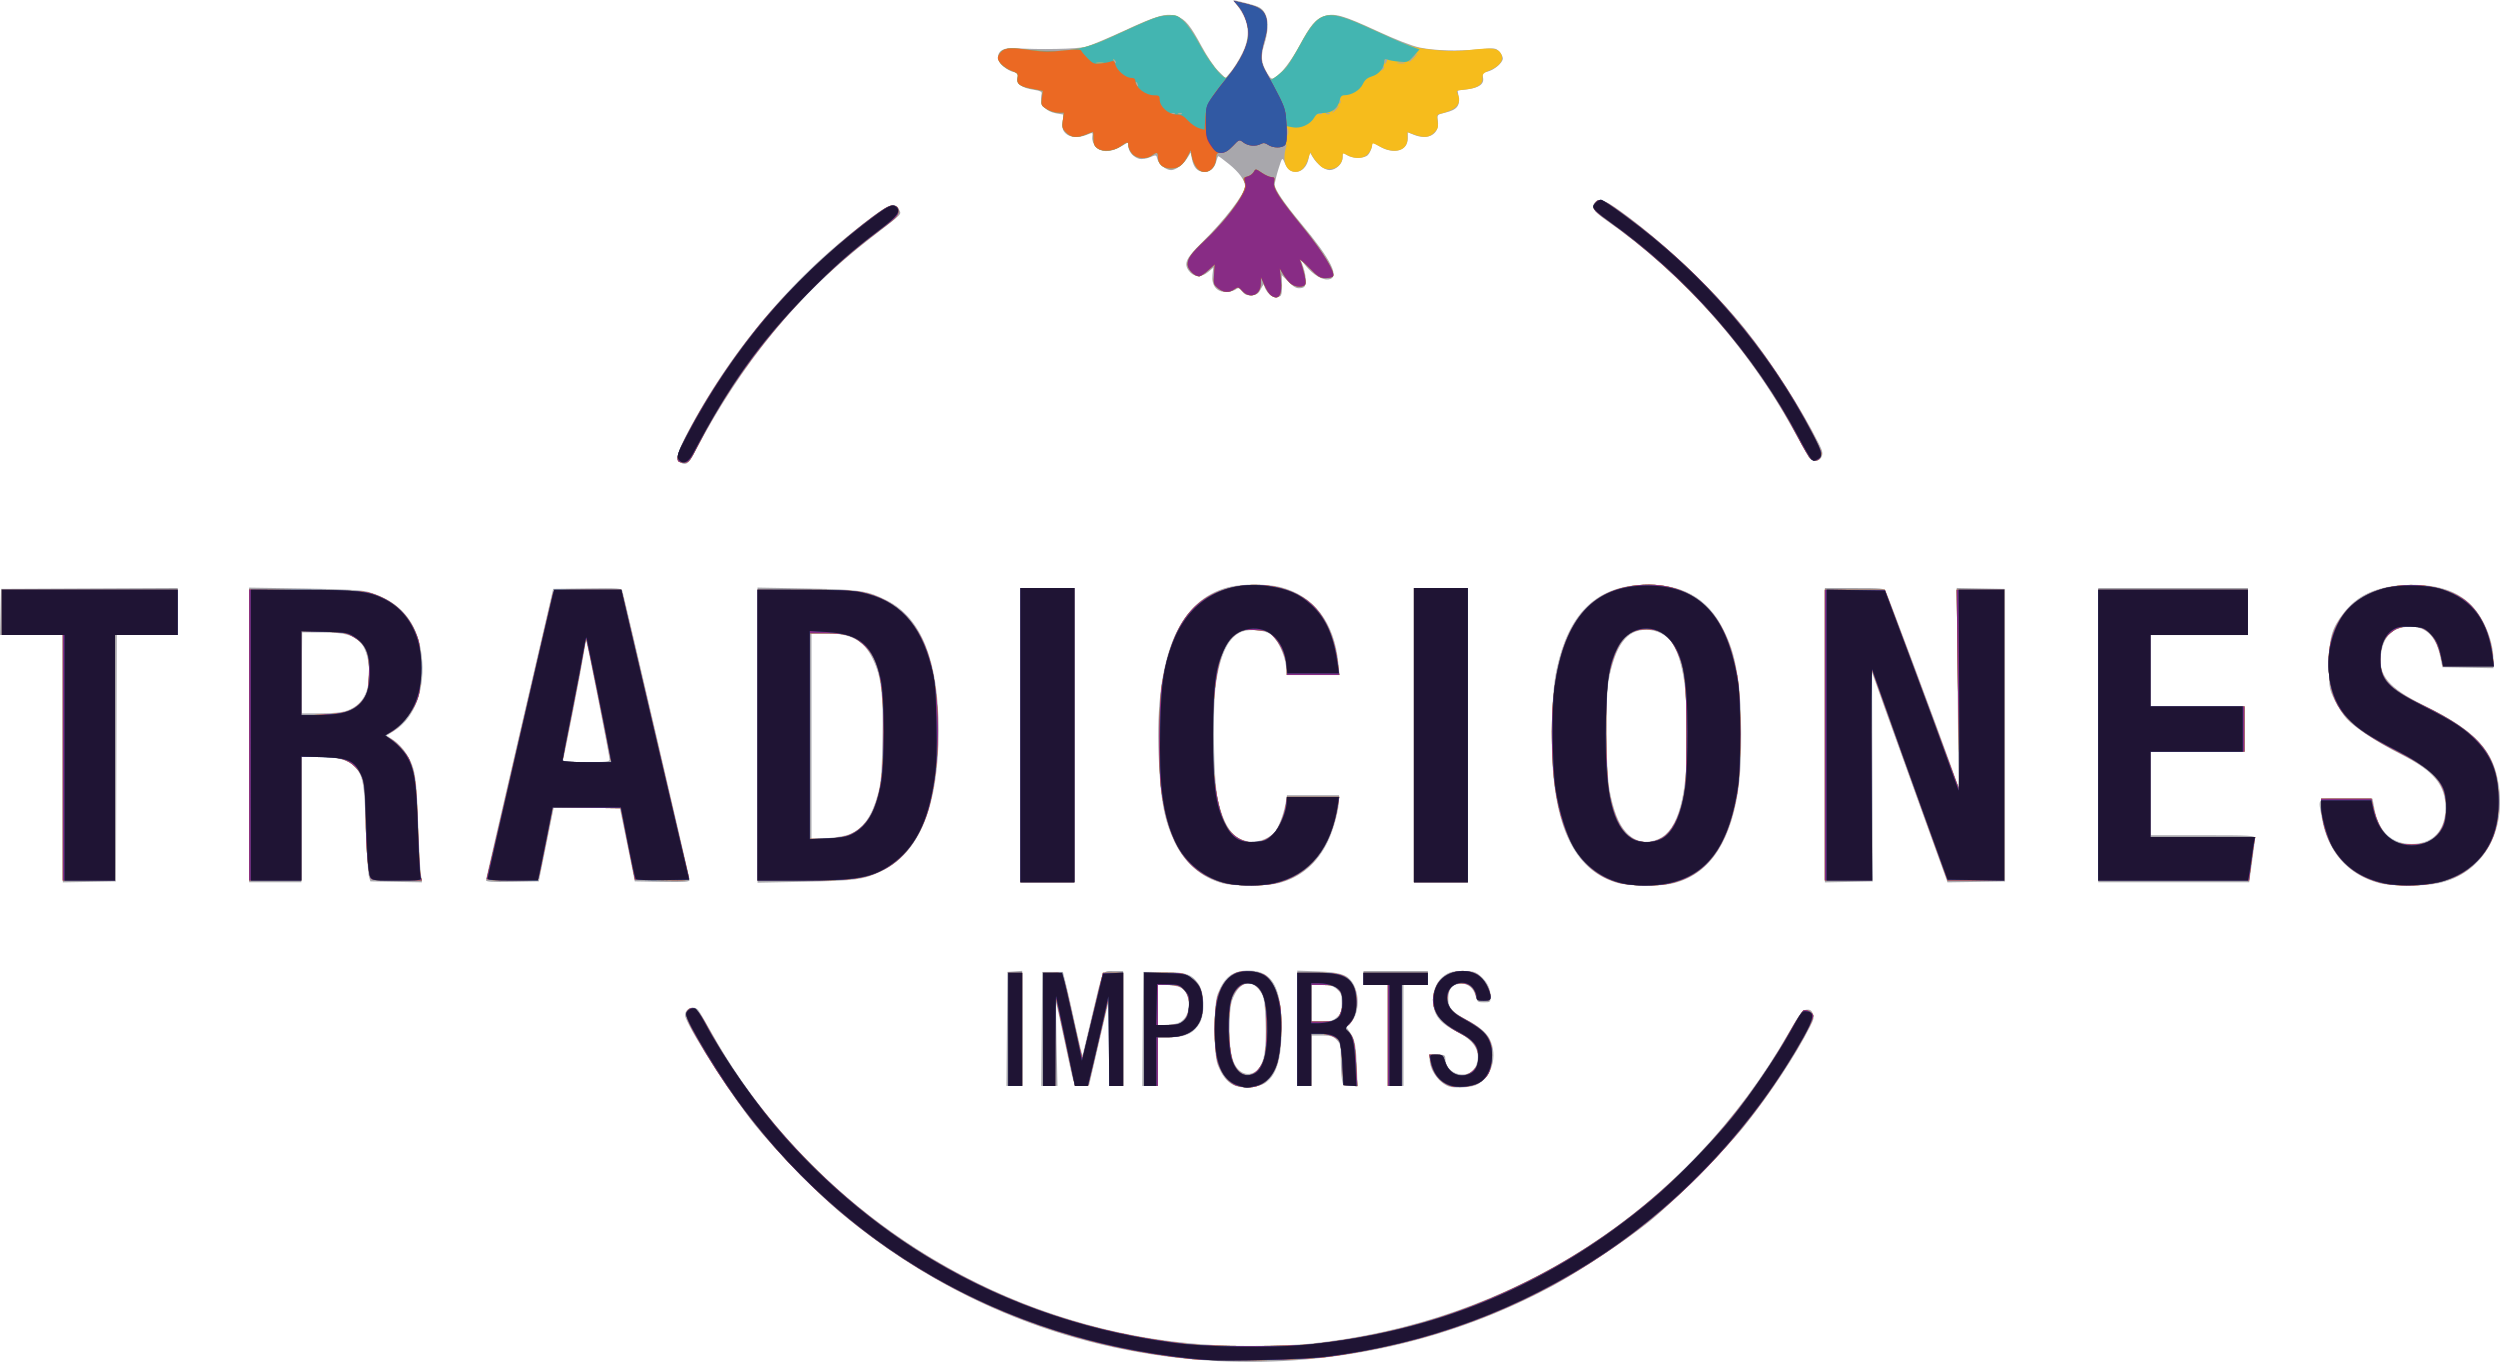 <svg xml:space="preserve" id="svg1" version="1.1" viewBox="0 0 133.428 72.684" height="72.684" width="133.428" xmlns="http://www.w3.org/2000/svg"><defs id="defs1"></defs><g transform="translate(49.102,-216.811)" id="layer1"><g transform="translate(0.839,89.765)" id="g243"><path id="path249" d="m 15.021,199.685 c -7.493,-0.382 -14.403,-3.119 -20.212,-8.008 -1.144,-0.962 -3.454,-3.342 -4.449,-4.581 -1.23,-1.533 -3.401,-4.892 -3.712,-5.745 -0.149,-0.408 0.404,-0.721 0.682,-0.387 0.064,0.077 0.362,0.582 0.662,1.121 3.977,7.151 10.756,12.69 18.619,15.216 3.372,1.083 6.573,1.58 10.176,1.58 1.099,0 2.5,-0.051 3.113,-0.114 10.895,-1.118 20.199,-7.144 25.621,-16.595 0.588,-1.025 0.731,-1.212 0.94,-1.237 0.187,-0.022 0.272,0.025 0.349,0.195 0.085,0.186 0.061,0.307 -0.139,0.702 -0.763,1.506 -2.081,3.508 -3.437,5.219 -1.121,1.416 -3.824,4.134 -5.213,5.243 -1.248,0.996 -3.543,2.527 -4.935,3.29 -5.464,2.997 -11.749,4.424 -18.065,4.103 z m 0.857,-14.736 c -0.355,-0.181 -0.612,-0.514 -0.83,-1.076 -0.224,-0.578 -0.224,-3.198 0,-3.776 0.357,-0.92 0.807,-1.257 1.666,-1.25 1.25,0.011 1.746,0.89 1.746,3.091 0,1.595 -0.258,2.469 -0.854,2.893 -0.395,0.281 -1.287,0.342 -1.728,0.117 z m 1.327,-0.835 c 0.327,-0.353 0.445,-1.089 0.401,-2.495 -0.029,-0.911 -0.078,-1.289 -0.198,-1.515 -0.404,-0.763 -1.068,-0.753 -1.456,0.023 -0.198,0.397 -0.237,0.619 -0.265,1.542 -0.039,1.269 0.091,2.018 0.419,2.407 0.31,0.368 0.778,0.384 1.1,0.037 z m 10.176,0.917 c -0.538,-0.202 -1.016,-0.878 -1.02,-1.443 -0.002,-0.241 0.021,-0.256 0.416,-0.256 0.36,0 0.418,0.027 0.418,0.19 0,0.944 1.376,1.221 1.668,0.335 0.232,-0.702 -0.112,-1.276 -1.043,-1.744 -0.96,-0.482 -1.275,-0.909 -1.275,-1.729 1.81e-4,-0.557 0.233,-1.029 0.641,-1.302 0.251,-0.167 0.445,-0.211 0.945,-0.211 0.544,0 0.669,0.033 0.919,0.243 0.371,0.313 0.561,0.684 0.561,1.099 0,0.32 -0.01,0.33 -0.355,0.33 -0.331,0 -0.361,-0.023 -0.441,-0.34 -0.119,-0.469 -0.481,-0.725 -0.913,-0.644 -0.39,0.073 -0.546,0.308 -0.546,0.819 0,0.45 0.223,0.698 0.986,1.098 0.64,0.335 1.042,0.671 1.219,1.018 0.468,0.915 0.103,2.116 -0.75,2.473 -0.304,0.127 -1.158,0.164 -1.43,0.062 z m -23.582,-3.069 0.025,-3.043 0.395,-0.029 0.395,-0.029 v 3.072 3.072 H 4.193 3.774 Z m 1.859,0 0.025,-3.043 h 0.552 0.552 l 0.165,0.65 c 0.091,0.358 0.322,1.378 0.513,2.267 0.191,0.889 0.357,1.579 0.37,1.533 0.012,-0.045 0.23,-0.961 0.484,-2.034 0.621,-2.622 0.545,-2.463 1.173,-2.463 H 10.002 v 3.067 3.067 H 9.631 9.259 l -0.007,-2.3 -0.007,-2.3 -0.356,1.533 c -0.196,0.843 -0.434,1.868 -0.529,2.277 l -0.173,0.743 -0.386,0.028 c -0.458,0.034 -0.359,0.286 -0.91,-2.305 -0.234,-1.099 -0.44,-2.04 -0.459,-2.091 -0.019,-0.051 -0.011,0.921 0.016,2.161 l 0.05,2.253 H 6.066 5.632 Z m 5.39,0 0.025,-3.043 1.069,0.005 c 1.203,0.006 1.508,0.107 1.874,0.621 0.323,0.453 0.364,1.585 0.076,2.098 -0.303,0.539 -0.76,0.761 -1.568,0.761 h -0.661 v 1.301 1.301 h -0.419 -0.419 z m 2.154,-0.481 c 0.465,-0.437 0.386,-1.459 -0.135,-1.728 -0.147,-0.076 -0.478,-0.138 -0.736,-0.138 h -0.469 v 1.08 1.08 l 0.556,-0.04 c 0.416,-0.03 0.614,-0.094 0.783,-0.254 z m 6.094,0.446 v -3.078 l 1.092,0.041 c 1.164,0.044 1.551,0.163 1.832,0.562 0.416,0.592 0.397,1.653 -0.039,2.141 l -0.255,0.285 0.214,0.315 c 0.237,0.349 0.296,0.685 0.342,1.953 l 0.031,0.86 h -0.388 c -0.376,0 -0.39,-0.011 -0.446,-0.348 -0.032,-0.192 -0.058,-0.695 -0.059,-1.119 -9.21e-4,-0.694 -0.024,-0.794 -0.229,-0.999 -0.192,-0.192 -0.317,-0.228 -0.79,-0.228 h -0.562 v 1.347 1.347 h -0.372 -0.372 z m 2.109,-0.585 c 0.229,-0.197 0.261,-0.289 0.261,-0.751 0,-0.462 -0.032,-0.555 -0.261,-0.751 -0.212,-0.183 -0.363,-0.224 -0.813,-0.224 h -0.552 v 0.976 0.976 h 0.552 c 0.45,0 0.601,-0.042 0.813,-0.224 z m 2.723,0.968 v -2.695 h -0.65 -0.65 v -0.372 -0.372 h 1.719 1.719 v 0.372 0.372 H 25.614 24.964 v 2.695 2.695 h -0.418 -0.418 z m -8.838,-8.126 c -1.12,-0.309 -2.017,-1.088 -2.548,-2.214 -0.562,-1.19 -0.759,-2.275 -0.848,-4.668 -0.193,-5.213 1.068,-8.229 3.728,-8.917 0.709,-0.184 2.085,-0.184 2.788,-8.8e-4 1.78,0.464 2.864,1.886 3.076,4.036 l 0.064,0.654 h -1.399 -1.399 l -0.065,-0.518 c -0.077,-0.619 -0.457,-1.401 -0.801,-1.651 -0.309,-0.224 -1.062,-0.304 -1.502,-0.16 -0.715,0.236 -1.177,1.125 -1.422,2.74 -0.2,1.318 -0.136,5.274 0.101,6.279 0.34,1.435 0.825,2.081 1.648,2.194 0.556,0.076 1.206,-0.203 1.467,-0.631 0.209,-0.343 0.422,-0.964 0.51,-1.493 l 0.058,-0.348 h 1.39 1.39 l -0.002,0.256 c -0.003,0.516 -0.284,1.569 -0.589,2.204 -0.56,1.168 -1.45,1.928 -2.612,2.229 -0.672,0.174 -2.416,0.179 -3.034,0.009 z m 20.98,-0.049 c -2.453,-0.784 -3.526,-3.527 -3.379,-8.638 0.039,-1.344 0.104,-2.061 0.251,-2.746 0.625,-2.918 2.067,-4.362 4.482,-4.486 2.163,-0.112 3.574,0.661 4.441,2.434 0.434,0.886 0.609,1.518 0.79,2.841 0.158,1.156 0.178,3.916 0.037,5.176 -0.348,3.122 -1.513,4.953 -3.474,5.46 -0.793,0.205 -2.447,0.184 -3.149,-0.04 z m 2.326,-2.32 c 1.037,-0.471 1.516,-2.253 1.516,-5.641 0,-2.337 -0.275,-3.992 -0.797,-4.794 -0.285,-0.437 -0.832,-0.722 -1.388,-0.722 -1.048,0 -1.645,0.799 -2.012,2.695 -0.182,0.939 -0.154,4.754 0.042,5.825 0.206,1.123 0.48,1.832 0.878,2.272 0.493,0.545 1.09,0.669 1.761,0.364 z m 38.433,2.361 c -1.655,-0.446 -2.729,-1.659 -3.046,-3.442 -0.209,-1.175 -0.347,-1.061 1.281,-1.061 h 1.419 l 0.108,0.57 c 0.228,1.197 0.923,1.847 1.979,1.847 1.126,0 1.792,-0.699 1.805,-1.896 0.013,-1.244 -0.599,-1.986 -2.383,-2.892 -1.331,-0.676 -2.456,-1.416 -2.903,-1.911 -0.192,-0.213 -0.481,-0.664 -0.641,-1.002 -0.283,-0.597 -0.292,-0.654 -0.289,-1.87 0.003,-1.432 0.139,-1.917 0.763,-2.734 0.746,-0.976 1.777,-1.446 3.323,-1.515 1.645,-0.073 2.791,0.293 3.575,1.144 0.651,0.706 1.117,1.895 1.117,2.848 v 0.448 l -1.363,-0.026 -1.363,-0.026 -0.119,-0.585 c -0.235,-1.151 -0.858,-1.681 -1.839,-1.565 -0.777,0.092 -1.195,0.555 -1.319,1.46 -0.153,1.116 0.418,1.802 2.246,2.698 2.831,1.389 3.793,2.428 4.054,4.381 0.34,2.542 -0.95,4.621 -3.181,5.128 -0.796,0.181 -2.555,0.182 -3.224,0.002 z m -123.618,-6.638 v -6.6 h -1.675 -1.675 l 0.026,-1.231 0.026,-1.231 4.716,-0.024 4.716,-0.024 v 1.255 1.255 h -1.626 -1.626 l -0.024,6.575 -0.024,6.575 -1.417,0.026 -1.417,0.026 z m 9.943,-1.268 v -7.863 l 2.95,0.048 c 2.183,0.036 3.071,0.083 3.415,0.183 1.674,0.486 2.614,1.589 2.838,3.332 0.23,1.785 -0.332,3.364 -1.447,4.072 l -0.414,0.262 0.376,0.249 c 0.207,0.137 0.501,0.445 0.653,0.686 0.49,0.772 0.561,1.173 0.645,3.643 0.043,1.252 0.107,2.497 0.144,2.767 l 0.066,0.49 -1.377,-0.026 -1.377,-0.026 -0.082,-0.279 c -0.045,-0.153 -0.117,-1.303 -0.161,-2.555 -0.086,-2.494 -0.151,-2.837 -0.622,-3.308 -0.363,-0.363 -0.926,-0.502 -2.034,-0.502 h -0.785 v 3.345 3.345 h -1.394 -1.394 z m 5.214,-1.293 c 0.533,-0.188 0.878,-0.531 1.054,-1.049 0.276,-0.81 0.126,-2.082 -0.3,-2.554 -0.398,-0.44 -0.843,-0.566 -2.019,-0.571 l -1.115,-0.005 -0.025,2.161 -0.025,2.161 h 1.012 c 0.674,0 1.148,-0.048 1.418,-0.143 z m 7.428,9.043 c 0.002,-0.065 0.81,-3.589 1.794,-7.832 l 1.79,-7.713 1.823,-0.025 c 1.676,-0.023 1.827,-0.012 1.873,0.139 0.117,0.384 3.588,15.296 3.588,15.417 0,0.11 -0.248,0.128 -1.464,0.107 l -1.464,-0.026 -0.302,-1.487 c -0.166,-0.818 -0.347,-1.706 -0.402,-1.975 l -0.099,-0.488 h -1.759 c -0.967,0 -1.761,0.01 -1.763,0.023 -0.003,0.013 -0.182,0.901 -0.399,1.975 l -0.395,1.951 -1.413,0.026 c -1.099,0.02 -1.412,-7.1e-4 -1.409,-0.093 z m 6.594,-6.444 c 0,-0.162 -1.204,-6.293 -1.244,-6.333 -0.014,-0.014 -0.077,0.32 -0.141,0.741 -0.114,0.755 -0.993,5.258 -1.088,5.575 -0.045,0.149 0.054,0.163 1.212,0.163 1.084,0 1.261,-0.021 1.261,-0.146 z m 7.899,-1.296 v -7.876 l 2.625,0.05 c 2.868,0.055 3.228,0.109 4.271,0.635 1.856,0.937 2.769,3.23 2.769,6.954 0,4.047 -1.027,6.546 -3.09,7.519 -0.917,0.433 -1.339,0.489 -4.042,0.544 l -2.532,0.051 z m 4.903,5.294 c 0.749,-0.312 1.2,-0.952 1.527,-2.164 0.159,-0.591 0.2,-1.077 0.236,-2.85 0.051,-2.493 -0.062,-3.425 -0.533,-4.382 -0.478,-0.971 -1.164,-1.333 -2.524,-1.333 h -0.729 v 5.497 5.497 l 0.837,-0.059 c 0.46,-0.033 0.994,-0.125 1.185,-0.204 z m 9.129,-5.293 v -7.852 h 1.44 1.44 v 7.852 7.852 H 5.96 4.52 Z m 21.002,0 v -7.852 h 1.44 1.44 v 7.852 7.852 h -1.44 -1.44 z m 21.931,0.003 v -7.855 h 1.576 c 1.457,0 1.584,0.013 1.672,0.178 0.12,0.224 2.851,7.525 3.443,9.203 l 0.44,1.249 -0.048,-5.317 -0.048,-5.317 1.291,0.026 1.291,0.026 v 7.806 7.806 l -1.536,0.025 -1.536,0.025 -1.337,-3.696 c -0.736,-2.033 -1.642,-4.553 -2.014,-5.601 l -0.676,-1.905 0.019,5.576 0.019,5.576 -1.278,0.026 -1.278,0.026 z m 14.59,-0.003 v -7.852 h 3.996 3.996 v 1.255 1.255 h -2.602 -2.602 v 1.905 1.905 h 2.509 2.509 v 1.208 1.208 h -2.509 -2.509 v 2.23 2.23 h 2.788 c 2.593,0 2.788,0.011 2.788,0.163 6.3e-5,0.089 -0.069,0.654 -0.154,1.255 l -0.154,1.092 h -4.027 -4.027 z m -75.666,-14.549 c -0.276,-0.163 -0.184,-0.542 0.401,-1.646 2.166,-4.088 5.166,-7.74 8.697,-10.584 1.94,-1.562 2.341,-1.761 2.565,-1.27 0.127,0.279 0.261,0.145 -1.495,1.503 -3.921,3.032 -6.924,6.696 -9.459,11.538 -0.275,0.526 -0.428,0.625 -0.708,0.459 z m 60.208,-0.296 c -0.071,-0.115 -0.453,-0.795 -0.848,-1.51 -2.425,-4.392 -5.933,-8.315 -9.935,-11.109 -0.717,-0.5 -0.858,-0.738 -0.597,-0.999 0.211,-0.211 0.495,-0.106 1.329,0.491 2.222,1.592 4.994,4.216 6.677,6.32 1.386,1.733 2.939,4.145 3.913,6.077 0.207,0.411 0.235,0.541 0.154,0.72 -0.131,0.288 -0.517,0.293 -0.693,0.009 z m -28.861,-8.771 c -0.106,-0.135 -0.195,-0.312 -0.197,-0.395 -0.003,-0.083 -0.076,-0.004 -0.163,0.175 -0.132,0.271 -0.215,0.33 -0.496,0.353 -0.267,0.022 -0.375,-0.019 -0.516,-0.198 -0.158,-0.201 -0.198,-0.212 -0.354,-0.098 -0.097,0.071 -0.332,0.128 -0.523,0.128 -0.489,0 -0.768,-0.357 -0.707,-0.905 l 0.044,-0.393 -0.28,0.236 c -0.36,0.303 -0.768,0.276 -1.024,-0.068 -0.283,-0.381 -0.148,-0.681 0.666,-1.477 1.216,-1.19 2.334,-2.644 2.334,-3.035 0,-0.308 -0.319,-0.748 -0.853,-1.18 -0.29,-0.234 -0.547,-0.426 -0.571,-0.426 -0.023,0 -0.071,0.115 -0.106,0.256 -0.096,0.385 -0.32,0.581 -0.662,0.581 -0.351,0 -0.56,-0.232 -0.652,-0.723 l -0.058,-0.311 -0.164,0.27 c -0.219,0.361 -0.627,0.671 -0.882,0.671 -0.277,0 -0.662,-0.314 -0.734,-0.598 -0.056,-0.225 -0.063,-0.226 -0.395,-0.088 -0.186,0.078 -0.438,0.116 -0.559,0.086 -0.317,-0.08 -0.588,-0.384 -0.588,-0.659 v -0.236 l -0.403,0.236 c -0.562,0.33 -1.095,0.323 -1.363,-0.018 -0.125,-0.159 -0.187,-0.346 -0.164,-0.499 0.036,-0.243 0.033,-0.244 -0.268,-0.118 -0.454,0.19 -0.927,0.161 -1.158,-0.07 -0.158,-0.158 -0.188,-0.275 -0.151,-0.598 l 0.045,-0.401 -0.365,-0.062 c -0.636,-0.108 -0.941,-0.509 -0.805,-1.06 0.024,-0.096 -0.092,-0.153 -0.414,-0.202 -0.645,-0.098 -0.934,-0.31 -0.868,-0.637 0.045,-0.227 0.019,-0.266 -0.209,-0.312 -0.366,-0.073 -0.845,-0.5 -0.845,-0.753 0,-0.392 0.319,-0.565 0.96,-0.52 1.231,0.086 3.276,0.046 3.729,-0.074 0.254,-0.067 1.175,-0.453 2.049,-0.858 1.779,-0.825 2.262,-0.959 2.802,-0.775 0.459,0.156 0.734,0.489 1.341,1.623 0.271,0.505 0.667,1.09 0.88,1.3 l 0.388,0.381 0.295,-0.355 c 0.162,-0.196 0.429,-0.625 0.592,-0.955 0.468,-0.945 0.391,-1.694 -0.264,-2.57 l -0.216,-0.289 0.521,0.121 c 0.287,0.067 0.642,0.171 0.789,0.232 0.55,0.228 0.679,0.974 0.349,2.023 -0.205,0.654 -0.163,1.002 0.187,1.572 0.156,0.255 0.217,0.289 0.363,0.211 0.333,-0.178 0.909,-0.928 1.348,-1.755 0.553,-1.041 0.843,-1.386 1.295,-1.54 0.54,-0.183 1.012,-0.052 2.82,0.786 1.003,0.465 1.871,0.803 2.287,0.889 0.8,0.167 2.029,0.202 3.189,0.09 0.798,-0.077 0.858,-0.07 1.045,0.117 0.109,0.109 0.199,0.279 0.199,0.376 0,0.226 -0.47,0.625 -0.83,0.704 -0.246,0.054 -0.271,0.091 -0.225,0.324 0.068,0.34 -0.221,0.543 -0.884,0.622 l -0.475,0.056 0.058,0.361 c 0.074,0.465 -0.108,0.677 -0.708,0.821 -0.447,0.107 -0.447,0.108 -0.402,0.449 0.094,0.708 -0.523,1.052 -1.304,0.726 l -0.304,-0.127 v 0.325 c 0,0.655 -0.741,0.877 -1.482,0.443 l -0.392,-0.23 -0.053,0.265 c -0.029,0.146 -0.121,0.333 -0.204,0.416 -0.195,0.195 -0.819,0.196 -1.116,5.1e-4 -0.226,-0.148 -0.229,-0.146 -0.229,0.133 0,0.324 -0.359,0.668 -0.697,0.668 -0.257,0 -0.663,-0.311 -0.887,-0.679 l -0.169,-0.277 -0.062,0.331 c -0.081,0.431 -0.356,0.719 -0.687,0.719 -0.28,0 -0.454,-0.154 -0.621,-0.548 -0.098,-0.231 -0.112,-0.212 -0.302,0.395 -0.11,0.35 -0.199,0.73 -0.199,0.844 0,0.243 0.502,0.982 1.385,2.039 1.665,1.994 2.126,2.939 1.471,3.014 -0.32,0.037 -0.81,-0.257 -1.184,-0.71 l -0.282,-0.342 0.148,0.435 c 0.081,0.239 0.135,0.574 0.118,0.743 -0.025,0.26 -0.07,0.314 -0.29,0.339 -0.2,0.023 -0.343,-0.054 -0.624,-0.334 l -0.364,-0.364 0.013,0.48 c 0.007,0.264 -0.018,0.529 -0.055,0.59 -0.12,0.194 -0.499,0.121 -0.701,-0.135 z" style="fill:#a8a7ac"></path><path id="path248" d="m 13.72,199.585 c -11.349,-1.138 -20.975,-7.394 -26.515,-17.234 -0.546,-0.97 -0.62,-1.241 -0.392,-1.431 0.261,-0.216 0.499,-0.004 0.966,0.86 2.695,4.987 7.083,9.541 12.025,12.48 4.17,2.48 8.58,3.945 13.59,4.515 1.322,0.151 5.468,0.15 6.784,-8.3e-4 4.216,-0.484 7.75,-1.517 11.387,-3.33 5.911,-2.947 10.833,-7.629 14.028,-13.345 0.332,-0.594 0.659,-1.104 0.727,-1.132 0.152,-0.063 0.442,0.084 0.509,0.259 0.108,0.282 -1.528,3.029 -2.891,4.852 -4.479,5.992 -10.635,10.253 -17.781,12.305 -1.531,0.44 -3.512,0.85 -5.19,1.076 -1.371,0.184 -5.876,0.262 -7.248,0.124 z m 2.356,-14.588 c -0.413,-0.12 -0.837,-0.645 -1.025,-1.27 -0.227,-0.754 -0.228,-2.746 -0.003,-3.484 0.183,-0.6 0.577,-1.105 0.995,-1.278 0.386,-0.16 1.246,-0.076 1.56,0.152 0.329,0.239 0.642,0.874 0.773,1.568 0.156,0.829 0.054,2.57 -0.187,3.211 -0.373,0.99 -1.131,1.385 -2.113,1.1 z m 1.082,-0.813 c 0.145,-0.145 0.317,-0.448 0.381,-0.674 0.155,-0.541 0.157,-2.614 0.004,-3.138 -0.305,-1.042 -1.195,-1.156 -1.681,-0.215 -0.319,0.618 -0.275,3.053 0.067,3.715 0.313,0.607 0.809,0.732 1.229,0.312 z m 10.269,0.808 c -0.544,-0.201 -0.902,-0.66 -1.025,-1.314 l -0.065,-0.345 h 0.367 c 0.347,0 0.373,0.02 0.477,0.367 0.224,0.748 0.992,0.991 1.506,0.477 0.217,-0.217 0.272,-0.353 0.271,-0.674 -5.04e-4,-0.583 -0.264,-0.949 -0.922,-1.281 -1.352,-0.683 -1.796,-1.551 -1.308,-2.559 0.346,-0.715 1.363,-1.014 2.137,-0.627 0.346,0.173 0.743,0.816 0.743,1.204 0,0.185 -0.047,0.213 -0.36,0.213 -0.325,0 -0.365,-0.027 -0.415,-0.276 -0.083,-0.414 -0.372,-0.653 -0.79,-0.653 -0.426,0 -0.65,0.208 -0.725,0.671 -0.077,0.474 0.148,0.826 0.727,1.137 1.394,0.749 1.699,1.159 1.64,2.2 -0.04,0.702 -0.216,1.029 -0.71,1.318 -0.353,0.207 -1.173,0.282 -1.551,0.143 z M 3.869,181.985 v -3.02 h 0.372 0.372 v 3.02 3.02 H 4.241 3.869 Z m 1.859,0 v -3.02 h 0.507 c 0.601,0 0.49,-0.256 1.129,2.602 0.234,1.048 0.438,1.917 0.453,1.933 0.015,0.015 0.048,-0.069 0.074,-0.186 0.026,-0.117 0.269,-1.144 0.539,-2.281 l 0.492,-2.068 H 9.462 10.002 v 3.02 3.02 H 9.631 9.259 l -0.006,-2.393 -0.006,-2.393 -0.223,0.976 c -0.123,0.537 -0.374,1.613 -0.558,2.393 l -0.335,1.417 H 7.779 7.428 L 7.133,183.635 c -0.162,-0.754 -0.394,-1.831 -0.517,-2.393 l -0.222,-1.022 -0.008,2.393 -0.008,2.393 H 6.053 5.728 Z m 5.39,0 v -3.02 h 1.055 c 0.941,0 1.088,0.023 1.362,0.209 0.526,0.358 0.687,0.659 0.722,1.35 0.062,1.216 -0.577,1.879 -1.812,1.879 h -0.584 v 1.301 1.301 h -0.372 -0.372 z m 1.957,-0.328 c 0.526,-0.281 0.614,-1.421 0.141,-1.827 -0.2,-0.172 -0.359,-0.215 -0.802,-0.215 h -0.552 v 1.069 1.069 h 0.517 c 0.284,0 0.598,-0.043 0.696,-0.096 z m 6.221,0.328 v -3.02 l 1.092,3.4e-4 c 1.229,3.9e-4 1.54,0.112 1.882,0.673 0.351,0.576 0.196,1.809 -0.27,2.135 l -0.196,0.137 0.197,0.177 c 0.305,0.275 0.374,0.554 0.44,1.784 l 0.061,1.143 -0.372,-0.028 -0.372,-0.027 -0.055,-1.022 c -0.03,-0.562 -0.087,-1.12 -0.125,-1.24 -0.088,-0.274 -0.567,-0.479 -1.118,-0.479 h -0.421 v 1.394 1.394 h -0.372 -0.372 z m 1.994,-0.476 c 0.234,-0.09 0.422,-0.541 0.422,-1.011 0,-0.329 -0.052,-0.479 -0.228,-0.655 -0.196,-0.196 -0.314,-0.228 -0.836,-0.228 h -0.608 v 0.976 0.976 h 0.55 c 0.302,0 0.618,-0.026 0.7,-0.058 z m 2.838,0.801 v -2.695 h -0.65 -0.65 v -0.325 -0.325 h 1.719 1.719 v 0.325 0.325 h -0.697 -0.697 v 2.695 2.695 h -0.372 -0.372 z m -8.711,-8.135 c -1.975,-0.532 -2.992,-2.023 -3.381,-4.954 -0.167,-1.264 -0.14,-4.621 0.047,-5.727 0.372,-2.204 1.043,-3.593 2.115,-4.38 1.697,-1.246 4.583,-1.112 5.971,0.276 0.693,0.693 1.15,1.795 1.307,3.149 l 0.062,0.534 h -1.401 -1.401 v -0.308 c 0,-0.562 -0.276,-1.275 -0.647,-1.674 -0.341,-0.366 -0.381,-0.382 -1.018,-0.418 -0.585,-0.033 -0.704,-0.011 -1.01,0.192 -0.735,0.486 -1.079,1.546 -1.234,3.805 -0.207,3.013 0.128,5.752 0.815,6.657 0.626,0.825 1.739,0.911 2.416,0.186 0.274,-0.293 0.551,-0.953 0.627,-1.495 l 0.062,-0.441 h 1.396 1.396 l -0.062,0.395 c -0.379,2.392 -1.566,3.845 -3.466,4.242 -0.67,0.14 -2.004,0.119 -2.596,-0.041 z m 21.08,-0.004 c -1.902,-0.512 -3.026,-2.179 -3.447,-5.117 -0.174,-1.21 -0.221,-3.422 -0.099,-4.671 0.348,-3.582 1.603,-5.521 3.883,-6.005 1.693,-0.359 3.266,0.033 4.313,1.073 0.8,0.795 1.307,1.932 1.632,3.66 0.231,1.233 0.227,5.033 -0.007,6.315 -0.528,2.887 -1.663,4.372 -3.663,4.789 -0.676,0.141 -2.006,0.118 -2.611,-0.044 z m 2.266,-2.403 c 0.502,-0.294 0.905,-1.04 1.131,-2.096 0.141,-0.658 0.17,-1.225 0.17,-3.392 3.74e-4,-2.822 -0.077,-3.538 -0.475,-4.414 -0.403,-0.886 -0.872,-1.235 -1.662,-1.235 -1.068,0 -1.621,0.683 -2.015,2.489 -0.198,0.909 -0.165,5.258 0.048,6.319 0.357,1.776 0.963,2.548 2.005,2.553 0.27,0.001 0.542,-0.075 0.797,-0.225 z m 38.4,2.405 c -1.608,-0.39 -2.702,-1.499 -3.086,-3.128 -0.076,-0.32 -0.138,-0.76 -0.139,-0.978 l -0.001,-0.395 h 1.346 1.346 l 0.052,0.256 c 0.221,1.096 0.591,1.727 1.196,2.04 0.383,0.198 1.406,0.197 1.79,-0.001 0.684,-0.353 1.016,-1.091 0.937,-2.081 -0.089,-1.118 -0.677,-1.748 -2.502,-2.679 -2.846,-1.451 -3.627,-2.367 -3.76,-4.411 -0.121,-1.86 0.658,-3.338 2.134,-4.048 1.515,-0.729 3.709,-0.622 5.019,0.246 0.851,0.563 1.451,1.706 1.603,3.05 l 0.064,0.566 H 81.803 80.445 l -0.052,-0.256 c -0.204,-0.994 -0.479,-1.487 -0.973,-1.742 -0.417,-0.216 -1.212,-0.181 -1.581,0.07 -0.516,0.351 -0.683,0.657 -0.726,1.329 -0.079,1.248 0.344,1.748 2.275,2.687 3.092,1.503 4.028,2.694 4.028,5.122 0,1.49 -0.376,2.463 -1.28,3.308 -0.57,0.533 -1.044,0.779 -1.948,1.01 -0.837,0.214 -2.217,0.23 -3.024,0.035 z M 4.52,166.281 v -7.852 h 1.44 1.44 v 7.852 7.852 H 5.96 4.52 Z m 21.002,0 v -7.852 h 1.44 1.44 v 7.852 7.852 h -1.44 -1.44 z m -72.112,1.208 v -6.551 h -1.626 -1.626 v -1.208 -1.208 h 4.693 4.693 v 1.208 1.208 h -1.673 -1.673 v 6.551 6.551 h -1.394 -1.394 z m 9.943,-1.215 v -7.766 l 3.09,0.035 c 2.916,0.033 3.121,0.047 3.647,0.242 1.069,0.396 1.784,1.091 2.2,2.139 0.179,0.45 0.209,0.702 0.211,1.779 0.003,1.097 -0.024,1.321 -0.21,1.784 -0.246,0.611 -0.915,1.399 -1.396,1.646 l -0.331,0.17 0.281,0.145 c 0.343,0.177 0.936,0.82 1.072,1.161 0.31,0.781 0.372,1.277 0.451,3.596 0.045,1.329 0.11,2.51 0.144,2.625 l 0.062,0.209 h -1.352 c -1.243,0 -1.357,-0.014 -1.408,-0.175 -0.128,-0.404 -0.234,-1.824 -0.235,-3.143 -8.92e-4,-1.785 -0.102,-2.288 -0.55,-2.736 -0.428,-0.428 -0.848,-0.543 -1.983,-0.544 l -0.906,-5.2e-4 v 3.299 3.299 h -1.394 -1.394 z m 5.451,-1.348 c 0.252,-0.122 0.513,-0.348 0.662,-0.574 0.215,-0.326 0.251,-0.488 0.283,-1.285 0.047,-1.159 -0.139,-1.623 -0.807,-2.015 -0.399,-0.235 -0.524,-0.257 -1.617,-0.287 l -1.185,-0.033 v 2.254 2.254 l 1.124,-0.057 c 0.881,-0.044 1.213,-0.1 1.539,-0.258 z m 7.233,8.998 c 0.022,-0.064 0.817,-3.482 1.766,-7.597 0.95,-4.114 1.749,-7.554 1.776,-7.643 0.045,-0.148 0.215,-0.163 1.844,-0.163 h 1.795 l 0.099,0.395 c 0.054,0.217 0.856,3.636 1.781,7.597 0.925,3.961 1.705,7.276 1.731,7.367 0.046,0.154 -0.05,0.163 -1.418,0.139 l -1.467,-0.026 -0.379,-1.905 -0.379,-1.905 -1.811,-0.025 -1.811,-0.025 -0.36,1.837 c -0.198,1.01 -0.379,1.889 -0.402,1.953 -0.031,0.086 -0.403,0.116 -1.423,0.116 -1.064,0 -1.372,-0.027 -1.341,-0.116 z m 6.593,-6.458 c -0.284,-1.517 -1.249,-6.281 -1.277,-6.309 -0.021,-0.021 -0.089,0.287 -0.152,0.685 -0.063,0.397 -0.341,1.86 -0.617,3.25 -0.277,1.39 -0.503,2.55 -0.503,2.579 0,0.028 0.584,0.052 1.299,0.052 h 1.299 z m 7.858,-1.185 v -7.759 l 2.486,0.002 c 1.781,0.001 2.661,0.039 3.105,0.133 1.916,0.406 3.173,1.752 3.697,3.958 0.495,2.086 0.455,5.229 -0.095,7.384 -0.398,1.562 -1.277,2.823 -2.382,3.417 -0.982,0.528 -1.658,0.625 -4.364,0.625 h -2.448 z m 4.731,5.384 c 0.652,-0.194 1.215,-0.756 1.493,-1.489 0.384,-1.016 0.49,-1.891 0.494,-4.08 0.005,-2.87 -0.259,-3.962 -1.137,-4.714 -0.491,-0.42 -0.913,-0.536 -1.943,-0.536 H -6.724 v 5.483 5.483 h 0.727 c 0.4,0 0.947,-0.066 1.217,-0.146 z m 52.233,-5.384 v -7.759 l 1.603,0.001 1.603,0.001 1.482,3.971 c 0.815,2.184 1.726,4.641 2.025,5.458 0.518,1.418 0.541,1.461 0.496,0.929 -0.026,-0.307 -0.076,-2.763 -0.111,-5.459 l -0.063,-4.902 h 1.268 1.268 v 7.759 7.759 l -1.51,-2e-5 -1.51,-2e-5 -0.781,-2.161 c -0.429,-1.188 -1.349,-3.75 -2.044,-5.692 l -1.264,-3.531 0.029,5.692 0.029,5.692 h -1.26 -1.26 z m 14.59,0 v -7.759 h 3.996 3.996 v 1.208 1.208 h -2.602 -2.602 v 1.905 1.905 h 2.509 2.509 v 1.208 1.208 h -2.509 -2.509 v 2.277 2.277 h 2.799 2.799 l -0.05,0.256 c -0.027,0.141 -0.103,0.663 -0.167,1.162 l -0.117,0.906 H 66.068 62.042 Z m -75.767,-14.605 c -0.133,-0.133 -0.046,-0.439 0.353,-1.232 0.937,-1.865 2.33,-4.008 3.81,-5.861 1.638,-2.051 4.417,-4.691 6.513,-6.186 0.469,-0.334 0.656,-0.418 0.834,-0.373 0.176,0.044 0.23,0.118 0.228,0.312 -0.002,0.214 -0.159,0.371 -0.999,0.996 -4.004,2.979 -7.435,7.037 -9.685,11.455 -0.436,0.857 -0.511,0.953 -0.738,0.953 -0.139,0 -0.281,-0.028 -0.315,-0.062 z m 60.418,-0.147 c -0.079,-0.064 -0.394,-0.597 -0.699,-1.185 -2.298,-4.425 -5.98,-8.594 -10.279,-11.639 -0.645,-0.456 -0.709,-0.567 -0.498,-0.856 0.196,-0.269 0.46,-0.141 1.814,0.875 3.401,2.554 6.145,5.52 8.394,9.072 0.855,1.351 1.841,3.194 1.841,3.443 0,0.352 -0.305,0.506 -0.573,0.29 z m -28.817,-8.735 c -0.084,-0.064 -0.236,-0.304 -0.336,-0.534 l -0.183,-0.418 -0.007,0.334 c -0.012,0.619 -0.569,0.846 -0.982,0.401 -0.211,-0.227 -0.235,-0.233 -0.434,-0.093 -0.289,0.202 -0.562,0.186 -0.864,-0.053 -0.236,-0.186 -0.252,-0.241 -0.216,-0.738 l 0.039,-0.538 -0.354,0.32 c -0.195,0.176 -0.411,0.32 -0.481,0.32 -0.249,0 -0.616,-0.379 -0.616,-0.634 8.03e-4,-0.326 0.192,-0.589 0.959,-1.316 1.248,-1.184 2.262,-2.64 2.104,-3.021 -0.116,-0.28 -0.108,-0.3 0.14,-0.363 0.126,-0.032 0.273,-0.139 0.327,-0.239 0.094,-0.176 0.105,-0.175 0.434,0.048 0.185,0.126 0.42,0.229 0.521,0.229 0.153,0 0.175,0.045 0.132,0.261 -0.066,0.332 0.276,0.865 1.637,2.541 0.977,1.204 1.634,2.286 1.509,2.488 -0.034,0.055 -0.214,0.1 -0.4,0.1 -0.292,0 -0.414,-0.078 -0.892,-0.569 -0.304,-0.313 -0.52,-0.491 -0.48,-0.395 0.183,0.433 0.348,1.147 0.296,1.281 -0.075,0.196 -0.52,0.186 -0.774,-0.017 -0.11,-0.088 -0.289,-0.307 -0.397,-0.486 l -0.197,-0.325 0.062,0.626 c 0.08,0.81 -0.127,1.109 -0.546,0.791 z m -3.954,-6.806 c -0.1,-0.127 -0.212,-0.389 -0.248,-0.581 l -0.066,-0.349 -0.142,0.279 c -0.269,0.528 -0.492,0.697 -0.92,0.697 -0.436,0 -0.686,-0.228 -0.686,-0.625 0,-0.245 -0.068,-0.259 -0.32,-0.069 -0.304,0.23 -0.845,0.175 -1.067,-0.108 -0.106,-0.135 -0.193,-0.323 -0.193,-0.418 0,-0.22 -0.049,-0.218 -0.385,0.022 -0.38,0.271 -0.943,0.334 -1.239,0.14 -0.185,-0.121 -0.234,-0.231 -0.234,-0.523 0,-0.203 -0.016,-0.37 -0.035,-0.37 -0.019,0 -0.185,0.063 -0.369,0.139 -0.482,0.201 -0.779,0.173 -1.052,-0.1 -0.209,-0.209 -0.233,-0.292 -0.183,-0.65 l 0.056,-0.411 -0.3,-3.5e-4 C 6.374,133.059 6.098,132.972 5.925,132.867 5.63,132.687 5.614,132.653 5.665,132.284 l 0.054,-0.392 -0.558,-0.106 c -0.68,-0.129 -0.859,-0.26 -0.795,-0.582 0.042,-0.212 1.39e-5,-0.259 -0.369,-0.412 -0.529,-0.219 -0.753,-0.531 -0.608,-0.848 0.127,-0.279 0.44,-0.364 1.067,-0.289 2.119,0.254 3.273,0.121 4.729,-0.546 2.505,-1.147 2.635,-1.198 3.153,-1.237 0.493,-0.037 0.544,-0.02 0.89,0.293 0.216,0.196 0.574,0.718 0.87,1.271 0.457,0.854 1.166,1.763 1.375,1.763 0.114,0 0.482,-0.496 0.842,-1.134 0.531,-0.942 0.474,-1.939 -0.154,-2.685 l -0.236,-0.28 0.268,0.061 c 0.81,0.183 1.03,0.262 1.217,0.435 0.282,0.261 0.348,0.836 0.168,1.466 -0.273,0.957 -0.275,1.148 -0.018,1.71 0.131,0.286 0.277,0.52 0.324,0.52 0.113,0 0.57,-0.36 0.826,-0.65 0.113,-0.128 0.441,-0.662 0.73,-1.187 1.063,-1.931 1.353,-1.991 3.912,-0.811 2.002,0.923 2.039,0.936 3.239,1.065 0.781,0.084 1.234,0.083 1.998,-0.004 1.128,-0.129 1.449,-0.081 1.595,0.239 0.144,0.316 -0.08,0.629 -0.603,0.846 -0.364,0.15 -0.41,0.203 -0.4,0.449 0.014,0.336 -0.303,0.527 -0.984,0.592 -0.4,0.038 -0.431,0.058 -0.344,0.221 0.179,0.334 0.064,0.668 -0.287,0.84 -0.179,0.087 -0.441,0.182 -0.582,0.211 -0.24,0.049 -0.253,0.074 -0.198,0.415 0.049,0.309 0.023,0.399 -0.181,0.602 -0.271,0.271 -0.525,0.297 -1.063,0.107 l -0.374,-0.132 0.009,0.33 c 0.019,0.66 -0.662,0.87 -1.455,0.448 -0.398,-0.212 -0.432,-0.216 -0.432,-0.059 0,0.094 -0.087,0.281 -0.193,0.416 -0.226,0.287 -0.677,0.329 -1.113,0.103 -0.267,-0.138 -0.274,-0.136 -0.274,0.083 0,0.375 -0.298,0.654 -0.7,0.654 -0.293,0 -0.404,-0.06 -0.662,-0.359 -0.171,-0.198 -0.313,-0.426 -0.317,-0.506 -0.003,-0.081 -0.063,0.034 -0.132,0.255 -0.161,0.516 -0.384,0.759 -0.698,0.759 -0.492,0 -0.715,-0.541 -0.518,-1.255 0.064,-0.23 0.055,-0.258 -0.047,-0.163 -0.17,0.16 -0.653,0.146 -0.9,-0.027 -0.154,-0.108 -0.25,-0.119 -0.386,-0.046 -0.275,0.147 -0.679,0.113 -0.929,-0.079 -0.224,-0.172 -0.224,-0.172 -0.566,0.188 -0.244,0.257 -0.42,0.36 -0.612,0.36 -0.235,1.8e-4 -0.271,0.036 -0.28,0.274 -0.024,0.686 -0.66,1.001 -1.042,0.516 z m 4.879,-2.068 c -0.023,-0.089 -0.043,-0.016 -0.043,0.163 0,0.179 0.019,0.252 0.043,0.163 0.023,-0.089 0.023,-0.236 0,-0.325 z m -6.037,-0.823 c -0.031,-0.031 -0.111,-0.034 -0.178,-0.007 -0.074,0.03 -0.052,0.052 0.056,0.056 0.098,0.004 0.153,-0.018 0.122,-0.049 z m 0.372,0 c -0.031,-0.031 -0.111,-0.034 -0.178,-0.007 -0.074,0.03 -0.052,0.052 0.056,0.056 0.098,0.004 0.153,-0.018 0.122,-0.049 z m 7.483,-0.005 c -0.064,-0.026 -0.168,-0.026 -0.232,0 -0.064,0.026 -0.012,0.047 0.116,0.047 0.128,0 0.18,-0.021 0.116,-0.047 z m 0.416,0.005 c -0.031,-0.031 -0.111,-0.034 -0.178,-0.007 -0.074,0.03 -0.052,0.052 0.056,0.056 0.098,0.004 0.153,-0.018 0.122,-0.049 z m 0.35,-0.223 c 0.093,-0.102 0.147,-0.186 0.122,-0.186 -0.026,0 -0.122,0.084 -0.215,0.186 -0.093,0.102 -0.147,0.186 -0.122,0.186 0.026,0 0.122,-0.084 0.215,-0.186 z m 0.203,-0.482 c -0.03,-0.074 -0.052,-0.052 -0.056,0.056 -0.004,0.098 0.018,0.153 0.049,0.122 0.031,-0.031 0.034,-0.111 0.007,-0.178 z M 10.778,131.522 c -0.03,-0.079 -0.075,-0.123 -0.099,-0.099 -0.024,0.024 -0.017,0.089 0.017,0.143 0.092,0.148 0.145,0.119 0.082,-0.044 z m 13.146,-0.928 c -0.029,-0.029 -0.081,0.023 -0.115,0.115 -0.05,0.132 -0.04,0.143 0.052,0.052 0.064,-0.063 0.092,-0.138 0.063,-0.167 z M 8.958,130.393 c -0.089,-0.023 -0.256,-0.024 -0.372,-0.002 -0.116,0.022 -0.043,0.041 0.162,0.042 0.204,0.001 0.299,-0.017 0.21,-0.04 z m 0.591,-0.147 c -0.092,-0.091 -0.102,-0.08 -0.052,0.052 0.035,0.092 0.087,0.143 0.115,0.115 0.029,-0.029 5.89e-5,-0.104 -0.063,-0.167 z m 14.519,0.071 c 0.029,-0.077 0.013,-0.139 -0.037,-0.139 -0.05,0 -0.09,0.063 -0.09,0.139 0,0.077 0.016,0.139 0.037,0.139 0.02,0 0.061,-0.063 0.09,-0.139 z m 0.966,0.075 c -0.089,-0.023 -0.256,-0.024 -0.372,-0.002 -0.116,0.022 -0.043,0.041 0.162,0.042 0.204,0.001 0.299,-0.017 0.21,-0.04 z m 0.487,-0.261 c 0.12,-0.128 0.197,-0.232 0.172,-0.232 -0.026,0 -0.145,0.105 -0.265,0.232 -0.12,0.128 -0.197,0.232 -0.172,0.232 0.026,0 0.145,-0.105 0.265,-0.232 z" style="fill:#f6bc1c"></path><path id="path247" d="m 13.72,199.585 c -11.349,-1.138 -20.975,-7.394 -26.515,-17.234 -0.546,-0.97 -0.62,-1.241 -0.392,-1.431 0.261,-0.216 0.499,-0.004 0.966,0.86 2.695,4.987 7.083,9.541 12.025,12.48 4.17,2.48 8.58,3.945 13.59,4.515 1.322,0.151 5.468,0.15 6.784,-8.3e-4 4.216,-0.484 7.75,-1.517 11.387,-3.33 5.911,-2.947 10.833,-7.629 14.028,-13.345 0.332,-0.594 0.659,-1.104 0.727,-1.132 0.152,-0.063 0.442,0.084 0.509,0.259 0.108,0.282 -1.528,3.029 -2.891,4.852 -4.479,5.992 -10.635,10.253 -17.781,12.305 -1.531,0.44 -3.512,0.85 -5.19,1.076 -1.371,0.184 -5.876,0.262 -7.248,0.124 z m 2.356,-14.588 c -0.413,-0.12 -0.837,-0.645 -1.025,-1.27 -0.227,-0.754 -0.228,-2.746 -0.003,-3.484 0.183,-0.6 0.577,-1.105 0.995,-1.278 0.386,-0.16 1.246,-0.076 1.56,0.152 0.329,0.239 0.642,0.874 0.773,1.568 0.156,0.829 0.054,2.57 -0.187,3.211 -0.373,0.99 -1.131,1.385 -2.113,1.1 z m 1.082,-0.813 c 0.145,-0.145 0.317,-0.448 0.381,-0.674 0.155,-0.541 0.157,-2.614 0.004,-3.138 -0.305,-1.042 -1.195,-1.156 -1.681,-0.215 -0.319,0.618 -0.275,3.053 0.067,3.715 0.313,0.607 0.809,0.732 1.229,0.312 z m 10.269,0.808 c -0.544,-0.201 -0.902,-0.66 -1.025,-1.314 l -0.065,-0.345 h 0.367 c 0.347,0 0.373,0.02 0.477,0.367 0.224,0.748 0.992,0.991 1.506,0.477 0.217,-0.217 0.272,-0.353 0.271,-0.674 -5.04e-4,-0.583 -0.264,-0.949 -0.922,-1.281 -1.352,-0.683 -1.796,-1.551 -1.308,-2.559 0.346,-0.715 1.363,-1.014 2.137,-0.627 0.346,0.173 0.743,0.816 0.743,1.204 0,0.185 -0.047,0.213 -0.36,0.213 -0.325,0 -0.365,-0.027 -0.415,-0.276 -0.083,-0.414 -0.372,-0.653 -0.79,-0.653 -0.426,0 -0.65,0.208 -0.725,0.671 -0.077,0.474 0.148,0.826 0.727,1.137 1.394,0.749 1.699,1.159 1.64,2.2 -0.04,0.702 -0.216,1.029 -0.71,1.318 -0.353,0.207 -1.173,0.282 -1.551,0.143 z M 3.869,181.985 v -3.02 h 0.372 0.372 v 3.02 3.02 H 4.241 3.869 Z m 1.859,0 v -3.02 h 0.507 c 0.601,0 0.49,-0.256 1.129,2.602 0.234,1.048 0.438,1.917 0.453,1.933 0.015,0.015 0.048,-0.069 0.074,-0.186 0.026,-0.117 0.269,-1.144 0.539,-2.281 l 0.492,-2.068 H 9.462 10.002 v 3.02 3.02 H 9.631 9.259 l -0.006,-2.393 -0.006,-2.393 -0.223,0.976 c -0.123,0.537 -0.374,1.613 -0.558,2.393 l -0.335,1.417 H 7.779 7.428 L 7.133,183.635 c -0.162,-0.754 -0.394,-1.831 -0.517,-2.393 l -0.222,-1.022 -0.008,2.393 -0.008,2.393 H 6.053 5.728 Z m 5.39,0 v -3.02 h 1.055 c 0.941,0 1.088,0.023 1.362,0.209 0.526,0.358 0.687,0.659 0.722,1.35 0.062,1.216 -0.577,1.879 -1.812,1.879 h -0.584 v 1.301 1.301 h -0.372 -0.372 z m 1.957,-0.328 c 0.526,-0.281 0.614,-1.421 0.141,-1.827 -0.2,-0.172 -0.359,-0.215 -0.802,-0.215 h -0.552 v 1.069 1.069 h 0.517 c 0.284,0 0.598,-0.043 0.696,-0.096 z m 6.221,0.328 v -3.02 l 1.092,3.4e-4 c 1.229,3.9e-4 1.54,0.112 1.882,0.673 0.351,0.576 0.196,1.809 -0.27,2.135 l -0.196,0.137 0.197,0.177 c 0.305,0.275 0.374,0.554 0.44,1.784 l 0.061,1.143 -0.372,-0.028 -0.372,-0.027 -0.055,-1.022 c -0.03,-0.562 -0.087,-1.12 -0.125,-1.24 -0.088,-0.274 -0.567,-0.479 -1.118,-0.479 h -0.421 v 1.394 1.394 h -0.372 -0.372 z m 1.994,-0.476 c 0.234,-0.09 0.422,-0.541 0.422,-1.011 0,-0.329 -0.052,-0.479 -0.228,-0.655 -0.196,-0.196 -0.314,-0.228 -0.836,-0.228 h -0.608 v 0.976 0.976 h 0.55 c 0.302,0 0.618,-0.026 0.7,-0.058 z m 2.838,0.801 v -2.695 h -0.65 -0.65 v -0.325 -0.325 h 1.719 1.719 v 0.325 0.325 h -0.697 -0.697 v 2.695 2.695 h -0.372 -0.372 z m -8.711,-8.135 c -1.975,-0.532 -2.992,-2.023 -3.381,-4.954 -0.167,-1.264 -0.14,-4.621 0.047,-5.727 0.372,-2.204 1.043,-3.593 2.115,-4.38 1.697,-1.246 4.583,-1.112 5.971,0.276 0.693,0.693 1.15,1.795 1.307,3.149 l 0.062,0.534 h -1.401 -1.401 v -0.308 c 0,-0.562 -0.276,-1.275 -0.647,-1.674 -0.341,-0.366 -0.381,-0.382 -1.018,-0.418 -0.585,-0.033 -0.704,-0.011 -1.01,0.192 -0.735,0.486 -1.079,1.546 -1.234,3.805 -0.207,3.013 0.128,5.752 0.815,6.657 0.626,0.825 1.739,0.911 2.416,0.186 0.274,-0.293 0.551,-0.953 0.627,-1.495 l 0.062,-0.441 h 1.396 1.396 l -0.062,0.395 c -0.379,2.392 -1.566,3.845 -3.466,4.242 -0.67,0.14 -2.004,0.119 -2.596,-0.041 z m 21.08,-0.004 c -1.902,-0.512 -3.026,-2.179 -3.447,-5.117 -0.174,-1.21 -0.221,-3.422 -0.099,-4.671 0.348,-3.582 1.603,-5.521 3.883,-6.005 1.693,-0.359 3.266,0.033 4.313,1.073 0.8,0.795 1.307,1.932 1.632,3.66 0.231,1.233 0.227,5.033 -0.007,6.315 -0.528,2.887 -1.663,4.372 -3.663,4.789 -0.676,0.141 -2.006,0.118 -2.611,-0.044 z m 2.266,-2.403 c 0.502,-0.294 0.905,-1.04 1.131,-2.096 0.141,-0.658 0.17,-1.225 0.17,-3.392 3.74e-4,-2.822 -0.077,-3.538 -0.475,-4.414 -0.403,-0.886 -0.872,-1.235 -1.662,-1.235 -1.068,0 -1.621,0.683 -2.015,2.489 -0.198,0.909 -0.165,5.258 0.048,6.319 0.357,1.776 0.963,2.548 2.005,2.553 0.27,0.001 0.542,-0.075 0.797,-0.225 z m 38.4,2.405 c -1.608,-0.39 -2.702,-1.499 -3.086,-3.128 -0.076,-0.32 -0.138,-0.76 -0.139,-0.978 l -0.001,-0.395 h 1.346 1.346 l 0.052,0.256 c 0.221,1.096 0.591,1.727 1.196,2.04 0.383,0.198 1.406,0.197 1.79,-0.001 0.684,-0.353 1.016,-1.091 0.937,-2.081 -0.089,-1.118 -0.677,-1.748 -2.502,-2.679 -2.846,-1.451 -3.627,-2.367 -3.76,-4.411 -0.121,-1.86 0.658,-3.338 2.134,-4.048 1.515,-0.729 3.709,-0.622 5.019,0.246 0.851,0.563 1.451,1.706 1.603,3.05 l 0.064,0.566 H 81.803 80.445 l -0.052,-0.256 c -0.204,-0.994 -0.479,-1.487 -0.973,-1.742 -0.417,-0.216 -1.212,-0.181 -1.581,0.07 -0.516,0.351 -0.683,0.657 -0.726,1.329 -0.079,1.248 0.344,1.748 2.275,2.687 3.092,1.503 4.028,2.694 4.028,5.122 0,1.49 -0.376,2.463 -1.28,3.308 -0.57,0.533 -1.044,0.779 -1.948,1.01 -0.837,0.214 -2.217,0.23 -3.024,0.035 z M 4.52,166.281 v -7.852 h 1.44 1.44 v 7.852 7.852 H 5.96 4.52 Z m 21.002,0 v -7.852 h 1.44 1.44 v 7.852 7.852 h -1.44 -1.44 z m -72.112,1.208 v -6.551 h -1.626 -1.626 v -1.208 -1.208 h 4.693 4.693 v 1.208 1.208 h -1.673 -1.673 v 6.551 6.551 h -1.394 -1.394 z m 9.943,-1.215 v -7.766 l 3.09,0.035 c 2.916,0.033 3.121,0.047 3.647,0.242 1.069,0.396 1.784,1.091 2.2,2.139 0.179,0.45 0.209,0.702 0.211,1.779 0.003,1.097 -0.024,1.321 -0.21,1.784 -0.246,0.611 -0.915,1.399 -1.396,1.646 l -0.331,0.17 0.281,0.145 c 0.343,0.177 0.936,0.82 1.072,1.161 0.31,0.781 0.372,1.277 0.451,3.596 0.045,1.329 0.11,2.51 0.144,2.625 l 0.062,0.209 h -1.352 c -1.243,0 -1.357,-0.014 -1.408,-0.175 -0.128,-0.404 -0.234,-1.824 -0.235,-3.143 -8.92e-4,-1.785 -0.102,-2.288 -0.55,-2.736 -0.428,-0.428 -0.848,-0.543 -1.983,-0.544 l -0.906,-5.2e-4 v 3.299 3.299 h -1.394 -1.394 z m 5.451,-1.348 c 0.252,-0.122 0.513,-0.348 0.662,-0.574 0.215,-0.326 0.251,-0.488 0.283,-1.285 0.047,-1.159 -0.139,-1.623 -0.807,-2.015 -0.399,-0.235 -0.524,-0.257 -1.617,-0.287 l -1.185,-0.033 v 2.254 2.254 l 1.124,-0.057 c 0.881,-0.044 1.213,-0.1 1.539,-0.258 z m 7.233,8.998 c 0.022,-0.064 0.817,-3.482 1.766,-7.597 0.95,-4.114 1.749,-7.554 1.776,-7.643 0.045,-0.148 0.215,-0.163 1.844,-0.163 h 1.795 l 0.099,0.395 c 0.054,0.217 0.856,3.636 1.781,7.597 0.925,3.961 1.705,7.276 1.731,7.367 0.046,0.154 -0.05,0.163 -1.418,0.139 l -1.467,-0.026 -0.379,-1.905 -0.379,-1.905 -1.811,-0.025 -1.811,-0.025 -0.36,1.837 c -0.198,1.01 -0.379,1.889 -0.402,1.953 -0.031,0.086 -0.403,0.116 -1.423,0.116 -1.064,0 -1.372,-0.027 -1.341,-0.116 z m 6.593,-6.458 c -0.284,-1.517 -1.249,-6.281 -1.277,-6.309 -0.021,-0.021 -0.089,0.287 -0.152,0.685 -0.063,0.397 -0.341,1.86 -0.617,3.25 -0.277,1.39 -0.503,2.55 -0.503,2.579 0,0.028 0.584,0.052 1.299,0.052 h 1.299 z m 7.858,-1.185 v -7.759 l 2.486,0.002 c 1.781,0.001 2.661,0.039 3.105,0.133 1.916,0.406 3.173,1.752 3.697,3.958 0.495,2.086 0.455,5.229 -0.095,7.384 -0.398,1.562 -1.277,2.823 -2.382,3.417 -0.982,0.528 -1.658,0.625 -4.364,0.625 h -2.448 z m 4.731,5.384 c 0.652,-0.194 1.215,-0.756 1.493,-1.489 0.384,-1.016 0.49,-1.891 0.494,-4.08 0.005,-2.87 -0.259,-3.962 -1.137,-4.714 -0.491,-0.42 -0.913,-0.536 -1.943,-0.536 H -6.724 v 5.483 5.483 h 0.727 c 0.4,0 0.947,-0.066 1.217,-0.146 z m 52.233,-5.384 v -7.759 l 1.603,0.001 1.603,0.001 1.482,3.971 c 0.815,2.184 1.726,4.641 2.025,5.458 0.518,1.418 0.541,1.461 0.496,0.929 -0.026,-0.307 -0.076,-2.763 -0.111,-5.459 l -0.063,-4.902 h 1.268 1.268 v 7.759 7.759 l -1.51,-2e-5 -1.51,-2e-5 -0.781,-2.161 c -0.429,-1.188 -1.349,-3.75 -2.044,-5.692 l -1.264,-3.531 0.029,5.692 0.029,5.692 h -1.26 -1.26 z m 14.59,0 v -7.759 h 3.996 3.996 v 1.208 1.208 h -2.602 -2.602 v 1.905 1.905 h 2.509 2.509 v 1.208 1.208 h -2.509 -2.509 v 2.277 2.277 h 2.799 2.799 l -0.05,0.256 c -0.027,0.141 -0.103,0.663 -0.167,1.162 l -0.117,0.906 H 66.068 62.042 Z m -75.767,-14.605 c -0.133,-0.133 -0.046,-0.439 0.353,-1.232 0.937,-1.865 2.33,-4.008 3.81,-5.861 1.638,-2.051 4.417,-4.691 6.513,-6.186 0.469,-0.334 0.656,-0.418 0.834,-0.373 0.176,0.044 0.23,0.118 0.228,0.312 -0.002,0.214 -0.159,0.371 -0.999,0.996 -4.004,2.979 -7.435,7.037 -9.685,11.455 -0.436,0.857 -0.511,0.953 -0.738,0.953 -0.139,0 -0.281,-0.028 -0.315,-0.062 z m 60.418,-0.147 c -0.079,-0.064 -0.394,-0.597 -0.699,-1.185 -2.298,-4.425 -5.98,-8.594 -10.279,-11.639 -0.645,-0.456 -0.709,-0.567 -0.498,-0.856 0.196,-0.269 0.46,-0.141 1.814,0.875 3.401,2.554 6.145,5.52 8.394,9.072 0.855,1.351 1.841,3.194 1.841,3.443 0,0.352 -0.305,0.506 -0.573,0.29 z m -28.817,-8.735 c -0.084,-0.064 -0.236,-0.304 -0.336,-0.534 l -0.183,-0.418 -0.007,0.334 c -0.012,0.619 -0.569,0.846 -0.982,0.401 -0.211,-0.227 -0.235,-0.233 -0.434,-0.093 -0.289,0.202 -0.562,0.186 -0.864,-0.053 -0.236,-0.186 -0.252,-0.241 -0.216,-0.738 l 0.039,-0.538 -0.354,0.32 c -0.195,0.176 -0.411,0.32 -0.481,0.32 -0.249,0 -0.616,-0.379 -0.616,-0.634 8.03e-4,-0.326 0.192,-0.589 0.959,-1.316 1.248,-1.184 2.262,-2.64 2.104,-3.021 -0.116,-0.28 -0.108,-0.3 0.14,-0.363 0.126,-0.032 0.273,-0.139 0.327,-0.239 0.094,-0.176 0.105,-0.175 0.434,0.048 0.185,0.126 0.42,0.229 0.521,0.229 0.153,0 0.175,0.045 0.132,0.261 -0.066,0.332 0.276,0.865 1.637,2.541 0.977,1.204 1.634,2.286 1.509,2.488 -0.034,0.055 -0.214,0.1 -0.4,0.1 -0.292,0 -0.414,-0.078 -0.892,-0.569 -0.304,-0.313 -0.52,-0.491 -0.48,-0.395 0.183,0.433 0.348,1.147 0.296,1.281 -0.075,0.196 -0.52,0.186 -0.774,-0.017 -0.11,-0.088 -0.289,-0.307 -0.397,-0.486 l -0.197,-0.325 0.062,0.626 c 0.08,0.81 -0.127,1.109 -0.546,0.791 z m -3.954,-6.806 c -0.1,-0.127 -0.212,-0.389 -0.248,-0.581 l -0.066,-0.349 -0.142,0.279 c -0.269,0.528 -0.492,0.697 -0.92,0.697 -0.436,0 -0.686,-0.228 -0.686,-0.625 0,-0.245 -0.068,-0.259 -0.32,-0.069 -0.304,0.23 -0.845,0.175 -1.067,-0.108 -0.106,-0.135 -0.193,-0.323 -0.193,-0.418 0,-0.22 -0.049,-0.218 -0.385,0.022 -0.38,0.271 -0.943,0.334 -1.239,0.14 -0.185,-0.121 -0.234,-0.231 -0.234,-0.523 0,-0.203 -0.016,-0.37 -0.035,-0.37 -0.019,0 -0.185,0.063 -0.369,0.139 -0.482,0.201 -0.779,0.173 -1.052,-0.1 -0.209,-0.209 -0.233,-0.292 -0.183,-0.65 l 0.056,-0.411 -0.3,-3.5e-4 C 6.374,133.059 6.098,132.972 5.925,132.867 5.63,132.687 5.614,132.653 5.665,132.284 l 0.054,-0.392 -0.558,-0.106 c -0.68,-0.129 -0.859,-0.26 -0.795,-0.582 0.042,-0.212 1.39e-5,-0.259 -0.369,-0.412 -0.529,-0.219 -0.753,-0.531 -0.608,-0.848 0.127,-0.279 0.44,-0.364 1.067,-0.289 2.119,0.254 3.273,0.121 4.729,-0.546 2.505,-1.147 2.635,-1.198 3.153,-1.237 0.493,-0.037 0.544,-0.02 0.89,0.293 0.216,0.196 0.574,0.718 0.87,1.271 0.457,0.854 1.166,1.763 1.375,1.763 0.114,0 0.482,-0.496 0.842,-1.134 0.531,-0.942 0.474,-1.939 -0.154,-2.685 l -0.236,-0.28 0.268,0.061 c 0.81,0.183 1.03,0.262 1.217,0.435 0.282,0.261 0.348,0.836 0.168,1.466 -0.273,0.957 -0.275,1.148 -0.018,1.71 0.131,0.286 0.277,0.52 0.324,0.52 0.113,0 0.57,-0.36 0.826,-0.65 0.113,-0.128 0.441,-0.662 0.73,-1.187 1.055,-1.918 1.367,-1.987 3.821,-0.851 0.809,0.375 1.716,0.771 2.015,0.88 l 0.545,0.199 -0.307,0.35 c -0.294,0.335 -0.328,0.348 -0.777,0.306 -0.258,-0.024 -0.543,-0.075 -0.632,-0.113 -0.117,-0.049 -0.163,-0.025 -0.163,0.085 0,0.343 -0.28,0.695 -0.639,0.803 -0.267,0.08 -0.399,0.19 -0.512,0.427 -0.154,0.323 -0.598,0.588 -0.986,0.588 -0.137,0 -0.207,0.077 -0.246,0.272 -0.082,0.411 -0.421,0.68 -0.848,0.674 -0.3,-0.004 -0.387,0.039 -0.515,0.257 -0.212,0.359 -0.72,0.588 -1.133,0.51 l -0.325,-0.061 v 0.456 c 0,0.251 -0.05,0.507 -0.112,0.568 -0.156,0.156 -0.644,0.139 -0.888,-0.032 -0.154,-0.108 -0.25,-0.119 -0.386,-0.046 -0.275,0.147 -0.679,0.113 -0.929,-0.079 -0.224,-0.172 -0.224,-0.172 -0.566,0.188 -0.244,0.257 -0.42,0.36 -0.612,0.36 -0.235,1.8e-4 -0.271,0.036 -0.28,0.274 -0.024,0.686 -0.66,1.001 -1.042,0.516 z m -1.158,-2.891 c -0.031,-0.031 -0.111,-0.034 -0.178,-0.007 -0.074,0.03 -0.052,0.052 0.056,0.056 0.098,0.004 0.153,-0.018 0.122,-0.049 z m 0.372,0 c -0.031,-0.031 -0.111,-0.034 -0.178,-0.007 -0.074,0.03 -0.052,0.052 0.056,0.056 0.098,0.004 0.153,-0.018 0.122,-0.049 z m -2.359,-1.574 c -0.03,-0.079 -0.075,-0.123 -0.099,-0.099 -0.024,0.024 -0.017,0.089 0.017,0.143 0.092,0.148 0.145,0.119 0.082,-0.044 z m -1.82,-1.129 c -0.089,-0.023 -0.256,-0.024 -0.372,-0.002 -0.116,0.022 -0.043,0.041 0.162,0.042 0.204,0.001 0.299,-0.017 0.21,-0.04 z m 0.591,-0.147 c -0.092,-0.091 -0.102,-0.08 -0.052,0.052 0.035,0.092 0.087,0.143 0.115,0.115 0.029,-0.029 5.89e-5,-0.104 -0.063,-0.167 z" style="fill:#43b5b1"></path><path id="path246" d="m 13.72,199.585 c -11.349,-1.138 -20.975,-7.394 -26.515,-17.234 -0.546,-0.97 -0.62,-1.241 -0.392,-1.431 0.261,-0.216 0.499,-0.004 0.966,0.86 2.695,4.987 7.083,9.541 12.025,12.48 4.17,2.48 8.58,3.945 13.59,4.515 1.322,0.151 5.468,0.15 6.784,-8.3e-4 4.216,-0.484 7.75,-1.517 11.387,-3.33 5.911,-2.947 10.833,-7.629 14.028,-13.345 0.332,-0.594 0.659,-1.104 0.727,-1.132 0.152,-0.063 0.442,0.084 0.509,0.259 0.108,0.282 -1.528,3.029 -2.891,4.852 -4.479,5.992 -10.635,10.253 -17.781,12.305 -1.531,0.44 -3.512,0.85 -5.19,1.076 -1.371,0.184 -5.876,0.262 -7.248,0.124 z m 2.356,-14.588 c -0.413,-0.12 -0.837,-0.645 -1.025,-1.27 -0.227,-0.754 -0.228,-2.746 -0.003,-3.484 0.183,-0.6 0.577,-1.105 0.995,-1.278 0.386,-0.16 1.246,-0.076 1.56,0.152 0.329,0.239 0.642,0.874 0.773,1.568 0.156,0.829 0.054,2.57 -0.187,3.211 -0.373,0.99 -1.131,1.385 -2.113,1.1 z m 1.082,-0.813 c 0.145,-0.145 0.317,-0.448 0.381,-0.674 0.155,-0.541 0.157,-2.614 0.004,-3.138 -0.305,-1.042 -1.195,-1.156 -1.681,-0.215 -0.319,0.618 -0.275,3.053 0.067,3.715 0.313,0.607 0.809,0.732 1.229,0.312 z m 10.269,0.808 c -0.544,-0.201 -0.902,-0.66 -1.025,-1.314 l -0.065,-0.345 h 0.367 c 0.347,0 0.373,0.02 0.477,0.367 0.224,0.748 0.992,0.991 1.506,0.477 0.217,-0.217 0.272,-0.353 0.271,-0.674 -5.04e-4,-0.583 -0.264,-0.949 -0.922,-1.281 -1.352,-0.683 -1.796,-1.551 -1.308,-2.559 0.346,-0.715 1.363,-1.014 2.137,-0.627 0.346,0.173 0.743,0.816 0.743,1.204 0,0.185 -0.047,0.213 -0.36,0.213 -0.325,0 -0.365,-0.027 -0.415,-0.276 -0.083,-0.414 -0.372,-0.653 -0.79,-0.653 -0.426,0 -0.65,0.208 -0.725,0.671 -0.077,0.474 0.148,0.826 0.727,1.137 1.394,0.749 1.699,1.159 1.64,2.2 -0.04,0.702 -0.216,1.029 -0.71,1.318 -0.353,0.207 -1.173,0.282 -1.551,0.143 z M 3.869,181.985 v -3.02 h 0.372 0.372 v 3.02 3.02 H 4.241 3.869 Z m 1.859,0 v -3.02 h 0.507 c 0.601,0 0.49,-0.256 1.129,2.602 0.234,1.048 0.438,1.917 0.453,1.933 0.015,0.015 0.048,-0.069 0.074,-0.186 0.026,-0.117 0.269,-1.144 0.539,-2.281 l 0.492,-2.068 H 9.462 10.002 v 3.02 3.02 H 9.631 9.259 l -0.006,-2.393 -0.006,-2.393 -0.223,0.976 c -0.123,0.537 -0.374,1.613 -0.558,2.393 l -0.335,1.417 H 7.779 7.428 L 7.133,183.635 c -0.162,-0.754 -0.394,-1.831 -0.517,-2.393 l -0.222,-1.022 -0.008,2.393 -0.008,2.393 H 6.053 5.728 Z m 5.39,0 v -3.02 h 1.055 c 0.941,0 1.088,0.023 1.362,0.209 0.526,0.358 0.687,0.659 0.722,1.35 0.062,1.216 -0.577,1.879 -1.812,1.879 h -0.584 v 1.301 1.301 h -0.372 -0.372 z m 1.957,-0.328 c 0.526,-0.281 0.614,-1.421 0.141,-1.827 -0.2,-0.172 -0.359,-0.215 -0.802,-0.215 h -0.552 v 1.069 1.069 h 0.517 c 0.284,0 0.598,-0.043 0.696,-0.096 z m 6.221,0.328 v -3.02 l 1.092,3.4e-4 c 1.229,3.9e-4 1.54,0.112 1.882,0.673 0.351,0.576 0.196,1.809 -0.27,2.135 l -0.196,0.137 0.197,0.177 c 0.305,0.275 0.374,0.554 0.44,1.784 l 0.061,1.143 -0.372,-0.028 -0.372,-0.027 -0.055,-1.022 c -0.03,-0.562 -0.087,-1.12 -0.125,-1.24 -0.088,-0.274 -0.567,-0.479 -1.118,-0.479 h -0.421 v 1.394 1.394 h -0.372 -0.372 z m 1.994,-0.476 c 0.234,-0.09 0.422,-0.541 0.422,-1.011 0,-0.329 -0.052,-0.479 -0.228,-0.655 -0.196,-0.196 -0.314,-0.228 -0.836,-0.228 h -0.608 v 0.976 0.976 h 0.55 c 0.302,0 0.618,-0.026 0.7,-0.058 z m 2.838,0.801 v -2.695 h -0.65 -0.65 v -0.325 -0.325 h 1.719 1.719 v 0.325 0.325 h -0.697 -0.697 v 2.695 2.695 h -0.372 -0.372 z m -8.711,-8.135 c -1.975,-0.532 -2.992,-2.023 -3.381,-4.954 -0.167,-1.264 -0.14,-4.621 0.047,-5.727 0.372,-2.204 1.043,-3.593 2.115,-4.38 1.697,-1.246 4.583,-1.112 5.971,0.276 0.693,0.693 1.15,1.795 1.307,3.149 l 0.062,0.534 h -1.401 -1.401 v -0.308 c 0,-0.562 -0.276,-1.275 -0.647,-1.674 -0.341,-0.366 -0.381,-0.382 -1.018,-0.418 -0.585,-0.033 -0.704,-0.011 -1.01,0.192 -0.735,0.486 -1.079,1.546 -1.234,3.805 -0.207,3.013 0.128,5.752 0.815,6.657 0.626,0.825 1.739,0.911 2.416,0.186 0.274,-0.293 0.551,-0.953 0.627,-1.495 l 0.062,-0.441 h 1.396 1.396 l -0.062,0.395 c -0.379,2.392 -1.566,3.845 -3.466,4.242 -0.67,0.14 -2.004,0.119 -2.596,-0.041 z m 21.08,-0.004 c -1.902,-0.512 -3.026,-2.179 -3.447,-5.117 -0.174,-1.21 -0.221,-3.422 -0.099,-4.671 0.348,-3.582 1.603,-5.521 3.883,-6.005 1.693,-0.359 3.266,0.033 4.313,1.073 0.8,0.795 1.307,1.932 1.632,3.66 0.231,1.233 0.227,5.033 -0.007,6.315 -0.528,2.887 -1.663,4.372 -3.663,4.789 -0.676,0.141 -2.006,0.118 -2.611,-0.044 z m 2.266,-2.403 c 0.502,-0.294 0.905,-1.04 1.131,-2.096 0.141,-0.658 0.17,-1.225 0.17,-3.392 3.74e-4,-2.822 -0.077,-3.538 -0.475,-4.414 -0.403,-0.886 -0.872,-1.235 -1.662,-1.235 -1.068,0 -1.621,0.683 -2.015,2.489 -0.198,0.909 -0.165,5.258 0.048,6.319 0.357,1.776 0.963,2.548 2.005,2.553 0.27,0.001 0.542,-0.075 0.797,-0.225 z m 38.4,2.405 c -1.608,-0.39 -2.702,-1.499 -3.086,-3.128 -0.076,-0.32 -0.138,-0.76 -0.139,-0.978 l -0.001,-0.395 h 1.346 1.346 l 0.052,0.256 c 0.221,1.096 0.591,1.727 1.196,2.04 0.383,0.198 1.406,0.197 1.79,-0.001 0.684,-0.353 1.016,-1.091 0.937,-2.081 -0.089,-1.118 -0.677,-1.748 -2.502,-2.679 -2.846,-1.451 -3.627,-2.367 -3.76,-4.411 -0.121,-1.86 0.658,-3.338 2.134,-4.048 1.515,-0.729 3.709,-0.622 5.019,0.246 0.851,0.563 1.451,1.706 1.603,3.05 l 0.064,0.566 H 81.803 80.445 l -0.052,-0.256 c -0.204,-0.994 -0.479,-1.487 -0.973,-1.742 -0.417,-0.216 -1.212,-0.181 -1.581,0.07 -0.516,0.351 -0.683,0.657 -0.726,1.329 -0.079,1.248 0.344,1.748 2.275,2.687 3.092,1.503 4.028,2.694 4.028,5.122 0,1.49 -0.376,2.463 -1.28,3.308 -0.57,0.533 -1.044,0.779 -1.948,1.01 -0.837,0.214 -2.217,0.23 -3.024,0.035 z M 4.52,166.281 v -7.852 h 1.44 1.44 v 7.852 7.852 H 5.96 4.52 Z m 21.002,0 v -7.852 h 1.44 1.44 v 7.852 7.852 h -1.44 -1.44 z m -72.112,1.208 v -6.551 h -1.626 -1.626 v -1.208 -1.208 h 4.693 4.693 v 1.208 1.208 h -1.673 -1.673 v 6.551 6.551 h -1.394 -1.394 z m 9.943,-1.215 v -7.766 l 3.09,0.035 c 2.916,0.033 3.121,0.047 3.647,0.242 1.069,0.396 1.784,1.091 2.2,2.139 0.179,0.45 0.209,0.702 0.211,1.779 0.003,1.097 -0.024,1.321 -0.21,1.784 -0.246,0.611 -0.915,1.399 -1.396,1.646 l -0.331,0.17 0.281,0.145 c 0.343,0.177 0.936,0.82 1.072,1.161 0.31,0.781 0.372,1.277 0.451,3.596 0.045,1.329 0.11,2.51 0.144,2.625 l 0.062,0.209 h -1.352 c -1.243,0 -1.357,-0.014 -1.408,-0.175 -0.128,-0.404 -0.234,-1.824 -0.235,-3.143 -8.92e-4,-1.785 -0.102,-2.288 -0.55,-2.736 -0.428,-0.428 -0.848,-0.543 -1.983,-0.544 l -0.906,-5.2e-4 v 3.299 3.299 h -1.394 -1.394 z m 5.451,-1.348 c 0.252,-0.122 0.513,-0.348 0.662,-0.574 0.215,-0.326 0.251,-0.488 0.283,-1.285 0.047,-1.159 -0.139,-1.623 -0.807,-2.015 -0.399,-0.235 -0.524,-0.257 -1.617,-0.287 l -1.185,-0.033 v 2.254 2.254 l 1.124,-0.057 c 0.881,-0.044 1.213,-0.1 1.539,-0.258 z m 7.233,8.998 c 0.022,-0.064 0.817,-3.482 1.766,-7.597 0.95,-4.114 1.749,-7.554 1.776,-7.643 0.045,-0.148 0.215,-0.163 1.844,-0.163 h 1.795 l 0.099,0.395 c 0.054,0.217 0.856,3.636 1.781,7.597 0.925,3.961 1.705,7.276 1.731,7.367 0.046,0.154 -0.05,0.163 -1.418,0.139 l -1.467,-0.026 -0.379,-1.905 -0.379,-1.905 -1.811,-0.025 -1.811,-0.025 -0.36,1.837 c -0.198,1.01 -0.379,1.889 -0.402,1.953 -0.031,0.086 -0.403,0.116 -1.423,0.116 -1.064,0 -1.372,-0.027 -1.341,-0.116 z m 6.593,-6.458 c -0.284,-1.517 -1.249,-6.281 -1.277,-6.309 -0.021,-0.021 -0.089,0.287 -0.152,0.685 -0.063,0.397 -0.341,1.86 -0.617,3.25 -0.277,1.39 -0.503,2.55 -0.503,2.579 0,0.028 0.584,0.052 1.299,0.052 h 1.299 z m 7.858,-1.185 v -7.759 l 2.486,0.002 c 1.781,0.001 2.661,0.039 3.105,0.133 1.916,0.406 3.173,1.752 3.697,3.958 0.495,2.086 0.455,5.229 -0.095,7.384 -0.398,1.562 -1.277,2.823 -2.382,3.417 -0.982,0.528 -1.658,0.625 -4.364,0.625 h -2.448 z m 4.731,5.384 c 0.652,-0.194 1.215,-0.756 1.493,-1.489 0.384,-1.016 0.49,-1.891 0.494,-4.08 0.005,-2.87 -0.259,-3.962 -1.137,-4.714 -0.491,-0.42 -0.913,-0.536 -1.943,-0.536 H -6.724 v 5.483 5.483 h 0.727 c 0.4,0 0.947,-0.066 1.217,-0.146 z m 52.233,-5.384 v -7.759 l 1.603,0.001 1.603,0.001 1.482,3.971 c 0.815,2.184 1.726,4.641 2.025,5.458 0.518,1.418 0.541,1.461 0.496,0.929 -0.026,-0.307 -0.076,-2.763 -0.111,-5.459 l -0.063,-4.902 h 1.268 1.268 v 7.759 7.759 l -1.51,-2e-5 -1.51,-2e-5 -0.781,-2.161 c -0.429,-1.188 -1.349,-3.75 -2.044,-5.692 l -1.264,-3.531 0.029,5.692 0.029,5.692 h -1.26 -1.26 z m 14.59,0 v -7.759 h 3.996 3.996 v 1.208 1.208 h -2.602 -2.602 v 1.905 1.905 h 2.509 2.509 v 1.208 1.208 h -2.509 -2.509 v 2.277 2.277 h 2.799 2.799 l -0.05,0.256 c -0.027,0.141 -0.103,0.663 -0.167,1.162 l -0.117,0.906 H 66.068 62.042 Z m -75.767,-14.605 c -0.133,-0.133 -0.046,-0.439 0.353,-1.232 0.937,-1.865 2.33,-4.008 3.81,-5.861 1.638,-2.051 4.417,-4.691 6.513,-6.186 0.469,-0.334 0.656,-0.418 0.834,-0.373 0.176,0.044 0.23,0.118 0.228,0.312 -0.002,0.214 -0.159,0.371 -0.999,0.996 -4.004,2.979 -7.435,7.037 -9.685,11.455 -0.436,0.857 -0.511,0.953 -0.738,0.953 -0.139,0 -0.281,-0.028 -0.315,-0.062 z m 60.418,-0.147 c -0.079,-0.064 -0.394,-0.597 -0.699,-1.185 -2.298,-4.425 -5.98,-8.594 -10.279,-11.639 -0.645,-0.456 -0.709,-0.567 -0.498,-0.856 0.196,-0.269 0.46,-0.141 1.814,0.875 3.401,2.554 6.145,5.52 8.394,9.072 0.855,1.351 1.841,3.194 1.841,3.443 0,0.352 -0.305,0.506 -0.573,0.29 z m -28.817,-8.735 c -0.084,-0.064 -0.236,-0.304 -0.336,-0.534 l -0.183,-0.418 -0.007,0.334 c -0.012,0.619 -0.569,0.846 -0.982,0.401 -0.211,-0.227 -0.235,-0.233 -0.434,-0.093 -0.289,0.202 -0.562,0.186 -0.864,-0.053 -0.236,-0.186 -0.252,-0.241 -0.216,-0.738 l 0.039,-0.538 -0.354,0.32 c -0.195,0.176 -0.411,0.32 -0.481,0.32 -0.249,0 -0.616,-0.379 -0.616,-0.634 8.03e-4,-0.326 0.192,-0.589 0.959,-1.316 1.248,-1.184 2.262,-2.64 2.104,-3.021 -0.116,-0.28 -0.108,-0.3 0.14,-0.363 0.126,-0.032 0.273,-0.139 0.327,-0.239 0.094,-0.176 0.105,-0.175 0.434,0.048 0.185,0.126 0.42,0.229 0.521,0.229 0.153,0 0.175,0.045 0.132,0.261 -0.066,0.332 0.276,0.865 1.637,2.541 0.977,1.204 1.634,2.286 1.509,2.488 -0.034,0.055 -0.214,0.1 -0.4,0.1 -0.292,0 -0.414,-0.078 -0.892,-0.569 -0.304,-0.313 -0.52,-0.491 -0.48,-0.395 0.183,0.433 0.348,1.147 0.296,1.281 -0.075,0.196 -0.52,0.186 -0.774,-0.017 -0.11,-0.088 -0.289,-0.307 -0.397,-0.486 l -0.197,-0.325 0.062,0.626 c 0.08,0.81 -0.127,1.109 -0.546,0.791 z m -3.954,-6.806 c -0.1,-0.127 -0.212,-0.389 -0.248,-0.581 l -0.066,-0.349 -0.142,0.279 c -0.269,0.528 -0.492,0.697 -0.92,0.697 -0.436,0 -0.686,-0.228 -0.686,-0.625 0,-0.245 -0.068,-0.259 -0.32,-0.069 -0.304,0.23 -0.845,0.175 -1.067,-0.108 -0.106,-0.135 -0.193,-0.323 -0.193,-0.418 0,-0.22 -0.049,-0.218 -0.385,0.022 -0.38,0.271 -0.943,0.334 -1.239,0.14 -0.185,-0.121 -0.234,-0.231 -0.234,-0.523 0,-0.203 -0.016,-0.37 -0.035,-0.37 -0.019,0 -0.185,0.063 -0.369,0.139 -0.482,0.201 -0.779,0.173 -1.052,-0.1 -0.209,-0.209 -0.233,-0.292 -0.183,-0.65 l 0.056,-0.411 -0.3,-3.5e-4 C 6.374,133.059 6.098,132.972 5.925,132.867 5.63,132.687 5.614,132.653 5.665,132.284 l 0.054,-0.392 -0.558,-0.106 c -0.683,-0.13 -0.859,-0.26 -0.794,-0.587 0.043,-0.213 0.006,-0.259 -0.287,-0.365 -0.385,-0.139 -0.768,-0.487 -0.768,-0.698 0,-0.079 0.084,-0.227 0.186,-0.329 0.218,-0.218 0.545,-0.233 1.641,-0.075 0.572,0.083 1.001,0.086 1.678,0.011 0.671,-0.074 0.919,-0.072 0.948,0.005 0.021,0.058 0.179,0.246 0.351,0.419 0.281,0.282 0.353,0.309 0.705,0.266 0.216,-0.026 0.464,-0.077 0.551,-0.113 0.12,-0.049 0.174,-0.006 0.219,0.176 0.078,0.31 0.547,0.705 0.837,0.705 0.151,0 0.226,0.053 0.228,0.163 0.006,0.355 0.54,0.767 0.993,0.767 0.265,0 0.305,0.031 0.305,0.239 0,0.364 0.467,0.783 0.874,0.783 0.259,0 0.397,0.071 0.634,0.327 0.167,0.18 0.435,0.364 0.595,0.409 l 0.292,0.082 0.036,-0.63 c 0.039,-0.691 0.215,-1.014 1.191,-2.186 0.68,-0.817 1.117,-1.722 1.114,-2.312 -0.002,-0.517 -0.255,-1.177 -0.585,-1.528 l -0.203,-0.217 0.279,0.063 c 0.765,0.174 0.97,0.246 1.191,0.419 0.321,0.253 0.398,0.811 0.203,1.484 -0.29,1.004 -0.277,1.286 0.09,1.905 0.182,0.307 0.486,0.87 0.675,1.251 0.306,0.617 0.348,0.789 0.382,1.557 0.026,0.6 0.003,0.906 -0.078,1.002 -0.15,0.181 -0.646,0.178 -0.907,-0.004 -0.154,-0.108 -0.25,-0.119 -0.386,-0.046 -0.275,0.147 -0.679,0.113 -0.929,-0.079 -0.224,-0.172 -0.224,-0.172 -0.566,0.188 -0.244,0.257 -0.42,0.36 -0.612,0.36 -0.235,1.8e-4 -0.271,0.036 -0.28,0.274 -0.024,0.686 -0.66,1.001 -1.042,0.516 z" style="fill:#eb6923"></path><path id="path245" d="m 13.72,199.585 c -11.349,-1.138 -20.975,-7.394 -26.515,-17.234 -0.546,-0.97 -0.62,-1.241 -0.392,-1.431 0.261,-0.216 0.499,-0.004 0.966,0.86 2.695,4.987 7.083,9.541 12.025,12.48 4.17,2.48 8.58,3.945 13.59,4.515 1.322,0.151 5.468,0.15 6.784,-8.3e-4 4.216,-0.484 7.75,-1.517 11.387,-3.33 5.911,-2.947 10.833,-7.629 14.028,-13.345 0.332,-0.594 0.659,-1.104 0.727,-1.132 0.152,-0.063 0.442,0.084 0.509,0.259 0.108,0.282 -1.528,3.029 -2.891,4.852 -4.479,5.992 -10.635,10.253 -17.781,12.305 -1.531,0.44 -3.512,0.85 -5.19,1.076 -1.371,0.184 -5.876,0.262 -7.248,0.124 z m 2.356,-14.588 c -0.413,-0.12 -0.837,-0.645 -1.025,-1.27 -0.227,-0.754 -0.228,-2.746 -0.003,-3.484 0.183,-0.6 0.577,-1.105 0.995,-1.278 0.386,-0.16 1.246,-0.076 1.56,0.152 0.329,0.239 0.642,0.874 0.773,1.568 0.156,0.829 0.054,2.57 -0.187,3.211 -0.373,0.99 -1.131,1.385 -2.113,1.1 z m 1.082,-0.813 c 0.145,-0.145 0.317,-0.448 0.381,-0.674 0.155,-0.541 0.157,-2.614 0.004,-3.138 -0.305,-1.042 -1.195,-1.156 -1.681,-0.215 -0.319,0.618 -0.275,3.053 0.067,3.715 0.313,0.607 0.809,0.732 1.229,0.312 z m 10.269,0.808 c -0.544,-0.201 -0.902,-0.66 -1.025,-1.314 l -0.065,-0.345 h 0.367 c 0.347,0 0.373,0.02 0.477,0.367 0.224,0.748 0.992,0.991 1.506,0.477 0.217,-0.217 0.272,-0.353 0.271,-0.674 -5.04e-4,-0.583 -0.264,-0.949 -0.922,-1.281 -1.352,-0.683 -1.796,-1.551 -1.308,-2.559 0.346,-0.715 1.363,-1.014 2.137,-0.627 0.346,0.173 0.743,0.816 0.743,1.204 0,0.185 -0.047,0.213 -0.36,0.213 -0.325,0 -0.365,-0.027 -0.415,-0.276 -0.083,-0.414 -0.372,-0.653 -0.79,-0.653 -0.426,0 -0.65,0.208 -0.725,0.671 -0.077,0.474 0.148,0.826 0.727,1.137 1.394,0.749 1.699,1.159 1.64,2.2 -0.04,0.702 -0.216,1.029 -0.71,1.318 -0.353,0.207 -1.173,0.282 -1.551,0.143 z M 3.869,181.985 v -3.02 h 0.372 0.372 v 3.02 3.02 H 4.241 3.869 Z m 1.859,0 v -3.02 h 0.507 c 0.601,0 0.49,-0.256 1.129,2.602 0.234,1.048 0.438,1.917 0.453,1.933 0.015,0.015 0.048,-0.069 0.074,-0.186 0.026,-0.117 0.269,-1.144 0.539,-2.281 l 0.492,-2.068 H 9.462 10.002 v 3.02 3.02 H 9.631 9.259 l -0.006,-2.393 -0.006,-2.393 -0.223,0.976 c -0.123,0.537 -0.374,1.613 -0.558,2.393 l -0.335,1.417 H 7.779 7.428 L 7.133,183.635 c -0.162,-0.754 -0.394,-1.831 -0.517,-2.393 l -0.222,-1.022 -0.008,2.393 -0.008,2.393 H 6.053 5.728 Z m 5.39,0 v -3.02 h 1.055 c 0.941,0 1.088,0.023 1.362,0.209 0.526,0.358 0.687,0.659 0.722,1.35 0.062,1.216 -0.577,1.879 -1.812,1.879 h -0.584 v 1.301 1.301 h -0.372 -0.372 z m 1.957,-0.328 c 0.526,-0.281 0.614,-1.421 0.141,-1.827 -0.2,-0.172 -0.359,-0.215 -0.802,-0.215 h -0.552 v 1.069 1.069 h 0.517 c 0.284,0 0.598,-0.043 0.696,-0.096 z m 6.221,0.328 v -3.02 l 1.092,3.4e-4 c 1.229,3.9e-4 1.54,0.112 1.882,0.673 0.351,0.576 0.196,1.809 -0.27,2.135 l -0.196,0.137 0.197,0.177 c 0.305,0.275 0.374,0.554 0.44,1.784 l 0.061,1.143 -0.372,-0.028 -0.372,-0.027 -0.055,-1.022 c -0.03,-0.562 -0.087,-1.12 -0.125,-1.24 -0.088,-0.274 -0.567,-0.479 -1.118,-0.479 h -0.421 v 1.394 1.394 h -0.372 -0.372 z m 1.994,-0.476 c 0.234,-0.09 0.422,-0.541 0.422,-1.011 0,-0.329 -0.052,-0.479 -0.228,-0.655 -0.196,-0.196 -0.314,-0.228 -0.836,-0.228 h -0.608 v 0.976 0.976 h 0.55 c 0.302,0 0.618,-0.026 0.7,-0.058 z m 2.838,0.801 v -2.695 h -0.65 -0.65 v -0.325 -0.325 h 1.719 1.719 v 0.325 0.325 h -0.697 -0.697 v 2.695 2.695 h -0.372 -0.372 z m -8.711,-8.135 c -1.975,-0.532 -2.992,-2.023 -3.381,-4.954 -0.167,-1.264 -0.14,-4.621 0.047,-5.727 0.372,-2.204 1.043,-3.593 2.115,-4.38 1.697,-1.246 4.583,-1.112 5.971,0.276 0.693,0.693 1.15,1.795 1.307,3.149 l 0.062,0.534 h -1.401 -1.401 v -0.308 c 0,-0.562 -0.276,-1.275 -0.647,-1.674 -0.341,-0.366 -0.381,-0.382 -1.018,-0.418 -0.585,-0.033 -0.704,-0.011 -1.01,0.192 -0.735,0.486 -1.079,1.546 -1.234,3.805 -0.207,3.013 0.128,5.752 0.815,6.657 0.626,0.825 1.739,0.911 2.416,0.186 0.274,-0.293 0.551,-0.953 0.627,-1.495 l 0.062,-0.441 h 1.396 1.396 l -0.062,0.395 c -0.379,2.392 -1.566,3.845 -3.466,4.242 -0.67,0.14 -2.004,0.119 -2.596,-0.041 z m 21.08,-0.004 c -1.902,-0.512 -3.026,-2.179 -3.447,-5.117 -0.174,-1.21 -0.221,-3.422 -0.099,-4.671 0.348,-3.582 1.603,-5.521 3.883,-6.005 1.693,-0.359 3.266,0.033 4.313,1.073 0.8,0.795 1.307,1.932 1.632,3.66 0.231,1.233 0.227,5.033 -0.007,6.315 -0.528,2.887 -1.663,4.372 -3.663,4.789 -0.676,0.141 -2.006,0.118 -2.611,-0.044 z m 2.266,-2.403 c 0.502,-0.294 0.905,-1.04 1.131,-2.096 0.141,-0.658 0.17,-1.225 0.17,-3.392 3.74e-4,-2.822 -0.077,-3.538 -0.475,-4.414 -0.403,-0.886 -0.872,-1.235 -1.662,-1.235 -1.068,0 -1.621,0.683 -2.015,2.489 -0.198,0.909 -0.165,5.258 0.048,6.319 0.357,1.776 0.963,2.548 2.005,2.553 0.27,0.001 0.542,-0.075 0.797,-0.225 z m 38.4,2.405 c -1.608,-0.39 -2.702,-1.499 -3.086,-3.128 -0.076,-0.32 -0.138,-0.76 -0.139,-0.978 l -0.001,-0.395 h 1.346 1.346 l 0.052,0.256 c 0.221,1.096 0.591,1.727 1.196,2.04 0.383,0.198 1.406,0.197 1.79,-0.001 0.684,-0.353 1.016,-1.091 0.937,-2.081 -0.089,-1.118 -0.677,-1.748 -2.502,-2.679 -2.846,-1.451 -3.627,-2.367 -3.76,-4.411 -0.121,-1.86 0.658,-3.338 2.134,-4.048 1.515,-0.729 3.709,-0.622 5.019,0.246 0.851,0.563 1.451,1.706 1.603,3.05 l 0.064,0.566 H 81.803 80.445 l -0.052,-0.256 c -0.204,-0.994 -0.479,-1.487 -0.973,-1.742 -0.417,-0.216 -1.212,-0.181 -1.581,0.07 -0.516,0.351 -0.683,0.657 -0.726,1.329 -0.079,1.248 0.344,1.748 2.275,2.687 3.092,1.503 4.028,2.694 4.028,5.122 0,1.49 -0.376,2.463 -1.28,3.308 -0.57,0.533 -1.044,0.779 -1.948,1.01 -0.837,0.214 -2.217,0.23 -3.024,0.035 z M 4.52,166.281 v -7.852 h 1.44 1.44 v 7.852 7.852 H 5.96 4.52 Z m 21.002,0 v -7.852 h 1.44 1.44 v 7.852 7.852 h -1.44 -1.44 z m -72.112,1.208 v -6.551 h -1.626 -1.626 v -1.208 -1.208 h 4.693 4.693 v 1.208 1.208 h -1.673 -1.673 v 6.551 6.551 h -1.394 -1.394 z m 9.943,-1.215 v -7.766 l 3.09,0.035 c 2.916,0.033 3.121,0.047 3.647,0.242 1.069,0.396 1.784,1.091 2.2,2.139 0.179,0.45 0.209,0.702 0.211,1.779 0.003,1.097 -0.024,1.321 -0.21,1.784 -0.246,0.611 -0.915,1.399 -1.396,1.646 l -0.331,0.17 0.281,0.145 c 0.343,0.177 0.936,0.82 1.072,1.161 0.31,0.781 0.372,1.277 0.451,3.596 0.045,1.329 0.11,2.51 0.144,2.625 l 0.062,0.209 h -1.352 c -1.243,0 -1.357,-0.014 -1.408,-0.175 -0.128,-0.404 -0.234,-1.824 -0.235,-3.143 -8.92e-4,-1.785 -0.102,-2.288 -0.55,-2.736 -0.428,-0.428 -0.848,-0.543 -1.983,-0.544 l -0.906,-5.2e-4 v 3.299 3.299 h -1.394 -1.394 z m 5.451,-1.348 c 0.252,-0.122 0.513,-0.348 0.662,-0.574 0.215,-0.326 0.251,-0.488 0.283,-1.285 0.047,-1.159 -0.139,-1.623 -0.807,-2.015 -0.399,-0.235 -0.524,-0.257 -1.617,-0.287 l -1.185,-0.033 v 2.254 2.254 l 1.124,-0.057 c 0.881,-0.044 1.213,-0.1 1.539,-0.258 z m 7.233,8.998 c 0.022,-0.064 0.817,-3.482 1.766,-7.597 0.95,-4.114 1.749,-7.554 1.776,-7.643 0.045,-0.148 0.215,-0.163 1.844,-0.163 h 1.795 l 0.099,0.395 c 0.054,0.217 0.856,3.636 1.781,7.597 0.925,3.961 1.705,7.276 1.731,7.367 0.046,0.154 -0.05,0.163 -1.418,0.139 l -1.467,-0.026 -0.379,-1.905 -0.379,-1.905 -1.811,-0.025 -1.811,-0.025 -0.36,1.837 c -0.198,1.01 -0.379,1.889 -0.402,1.953 -0.031,0.086 -0.403,0.116 -1.423,0.116 -1.064,0 -1.372,-0.027 -1.341,-0.116 z m 6.593,-6.458 c -0.284,-1.517 -1.249,-6.281 -1.277,-6.309 -0.021,-0.021 -0.089,0.287 -0.152,0.685 -0.063,0.397 -0.341,1.86 -0.617,3.25 -0.277,1.39 -0.503,2.55 -0.503,2.579 0,0.028 0.584,0.052 1.299,0.052 h 1.299 z m 7.858,-1.185 v -7.759 l 2.486,0.002 c 1.781,0.001 2.661,0.039 3.105,0.133 1.916,0.406 3.173,1.752 3.697,3.958 0.495,2.086 0.455,5.229 -0.095,7.384 -0.398,1.562 -1.277,2.823 -2.382,3.417 -0.982,0.528 -1.658,0.625 -4.364,0.625 h -2.448 z m 4.731,5.384 c 0.652,-0.194 1.215,-0.756 1.493,-1.489 0.384,-1.016 0.49,-1.891 0.494,-4.08 0.005,-2.87 -0.259,-3.962 -1.137,-4.714 -0.491,-0.42 -0.913,-0.536 -1.943,-0.536 H -6.724 v 5.483 5.483 h 0.727 c 0.4,0 0.947,-0.066 1.217,-0.146 z m 52.233,-5.384 v -7.759 l 1.603,0.001 1.603,0.001 1.482,3.971 c 0.815,2.184 1.726,4.641 2.025,5.458 0.518,1.418 0.541,1.461 0.496,0.929 -0.026,-0.307 -0.076,-2.763 -0.111,-5.459 l -0.063,-4.902 h 1.268 1.268 v 7.759 7.759 l -1.51,-2e-5 -1.51,-2e-5 -0.781,-2.161 c -0.429,-1.188 -1.349,-3.75 -2.044,-5.692 l -1.264,-3.531 0.029,5.692 0.029,5.692 h -1.26 -1.26 z m 14.59,0 v -7.759 h 3.996 3.996 v 1.208 1.208 h -2.602 -2.602 v 1.905 1.905 h 2.509 2.509 v 1.208 1.208 h -2.509 -2.509 v 2.277 2.277 h 2.799 2.799 l -0.05,0.256 c -0.027,0.141 -0.103,0.663 -0.167,1.162 l -0.117,0.906 H 66.068 62.042 Z m -75.767,-14.605 c -0.133,-0.133 -0.046,-0.439 0.353,-1.232 0.937,-1.865 2.33,-4.008 3.81,-5.861 1.638,-2.051 4.417,-4.691 6.513,-6.186 0.469,-0.334 0.656,-0.418 0.834,-0.373 0.176,0.044 0.23,0.118 0.228,0.312 -0.002,0.214 -0.159,0.371 -0.999,0.996 -4.004,2.979 -7.435,7.037 -9.685,11.455 -0.436,0.857 -0.511,0.953 -0.738,0.953 -0.139,0 -0.281,-0.028 -0.315,-0.062 z m 60.418,-0.147 c -0.079,-0.064 -0.394,-0.597 -0.699,-1.185 -2.298,-4.425 -5.98,-8.594 -10.279,-11.639 -0.645,-0.456 -0.709,-0.567 -0.498,-0.856 0.196,-0.269 0.46,-0.141 1.814,0.875 3.401,2.554 6.145,5.52 8.394,9.072 0.855,1.351 1.841,3.194 1.841,3.443 0,0.352 -0.305,0.506 -0.573,0.29 z m -28.817,-8.735 c -0.084,-0.064 -0.236,-0.304 -0.336,-0.534 l -0.183,-0.418 -0.007,0.334 c -0.012,0.619 -0.569,0.846 -0.982,0.401 -0.211,-0.227 -0.235,-0.233 -0.434,-0.093 -0.289,0.202 -0.562,0.186 -0.864,-0.053 -0.236,-0.186 -0.252,-0.241 -0.216,-0.738 l 0.039,-0.538 -0.354,0.32 c -0.195,0.176 -0.411,0.32 -0.481,0.32 -0.249,0 -0.616,-0.379 -0.616,-0.634 8.03e-4,-0.326 0.192,-0.589 0.959,-1.316 0.758,-0.719 1.517,-1.633 1.906,-2.296 0.233,-0.396 0.269,-0.533 0.205,-0.759 -0.07,-0.244 -0.053,-0.282 0.142,-0.331 0.121,-0.03 0.264,-0.137 0.318,-0.237 0.094,-0.176 0.105,-0.175 0.434,0.048 0.185,0.126 0.42,0.229 0.521,0.229 0.154,0 0.176,0.044 0.13,0.27 -0.067,0.336 0.232,0.8 1.639,2.533 0.977,1.204 1.634,2.286 1.509,2.487 -0.034,0.055 -0.214,0.1 -0.4,0.1 -0.292,0 -0.414,-0.078 -0.892,-0.569 -0.304,-0.313 -0.52,-0.491 -0.48,-0.395 0.183,0.433 0.348,1.147 0.296,1.281 -0.075,0.196 -0.52,0.186 -0.774,-0.017 -0.11,-0.088 -0.289,-0.307 -0.397,-0.486 l -0.197,-0.325 0.062,0.626 c 0.08,0.81 -0.127,1.109 -0.546,0.791 z m -3.203,-7.985 c -0.234,-0.353 -0.257,-0.465 -0.257,-1.239 0,-0.832 0.008,-0.863 0.348,-1.354 0.191,-0.277 0.557,-0.754 0.813,-1.061 0.68,-0.817 1.117,-1.722 1.114,-2.312 -0.002,-0.517 -0.255,-1.177 -0.585,-1.528 l -0.203,-0.217 0.279,0.063 c 0.765,0.174 0.97,0.246 1.191,0.419 0.321,0.253 0.398,0.811 0.203,1.484 -0.29,1.004 -0.277,1.286 0.09,1.905 0.182,0.307 0.486,0.87 0.675,1.251 0.306,0.617 0.348,0.789 0.382,1.557 0.026,0.6 0.003,0.906 -0.078,1.002 -0.15,0.181 -0.646,0.178 -0.907,-0.004 -0.154,-0.108 -0.25,-0.119 -0.386,-0.046 -0.275,0.147 -0.679,0.113 -0.929,-0.079 -0.224,-0.172 -0.224,-0.172 -0.566,0.188 -0.485,0.509 -0.833,0.501 -1.183,-0.028 z" style="fill:#882c85"></path><path id="path244" d="M 14.509,199.63 C 4.441,198.827 -4.296,194.104 -10.226,186.257 c -1.205,-1.594 -3.096,-4.697 -3.096,-5.08 0,-0.188 0.3,-0.376 0.486,-0.304 0.071,0.027 0.29,0.351 0.487,0.72 1.061,1.982 2.829,4.505 4.343,6.2 5.456,6.105 12.554,9.849 20.703,10.922 1.766,0.232 5.201,0.283 7.062,0.103 7.012,-0.675 13.069,-3.213 18.448,-7.73 1.278,-1.073 3.271,-3.114 4.351,-4.458 0.91,-1.131 2.311,-3.196 2.994,-4.413 0.71,-1.264 0.676,-1.222 0.952,-1.19 0.416,0.048 0.367,0.362 -0.217,1.407 -2.521,4.512 -6.315,8.627 -10.592,11.49 -4.495,3.009 -9.481,4.859 -14.915,5.534 -1.111,0.138 -5.268,0.252 -6.273,0.172 z m 1.58,-14.671 c -0.831,-0.293 -1.188,-1.183 -1.192,-2.974 -0.006,-2.216 0.614,-3.203 1.942,-3.093 0.904,0.075 1.346,0.646 1.536,1.98 0.123,0.867 0.052,2.225 -0.152,2.913 -0.193,0.649 -0.586,1.079 -1.105,1.21 -0.512,0.129 -0.568,0.127 -1.028,-0.035 z m 0.92,-0.617 c 0.49,-0.223 0.75,-1.286 0.682,-2.781 -0.068,-1.473 -0.37,-2.038 -1.09,-2.038 -0.374,0 -0.681,0.328 -0.849,0.907 -0.19,0.655 -0.163,2.54 0.047,3.158 0.249,0.736 0.673,1 1.21,0.755 z m 10.568,0.664 c -0.619,-0.148 -1.026,-0.629 -1.16,-1.371 -0.054,-0.297 -0.049,-0.302 0.3,-0.302 0.332,0 0.362,0.023 0.465,0.367 0.19,0.633 0.765,0.909 1.345,0.645 0.29,-0.132 0.433,-0.45 0.433,-0.963 0,-0.536 -0.272,-0.854 -1.103,-1.291 -0.809,-0.425 -1.175,-0.83 -1.259,-1.391 -0.16,-1.065 0.49,-1.828 1.557,-1.828 0.56,0 0.999,0.263 1.247,0.747 0.115,0.224 0.209,0.503 0.209,0.62 0,0.186 -0.046,0.213 -0.372,0.213 -0.332,0 -0.372,-0.024 -0.372,-0.227 0,-0.125 -0.096,-0.338 -0.212,-0.474 -0.456,-0.53 -1.367,-0.18 -1.367,0.525 0,0.463 0.241,0.792 0.811,1.11 0.948,0.528 1.222,0.752 1.415,1.15 0.38,0.786 0.124,1.944 -0.508,2.294 -0.347,0.193 -1.015,0.275 -1.429,0.176 z M 3.869,181.985 v -3.02 h 0.372 0.372 v 3.02 3.02 H 4.241 3.869 Z m 1.859,0 v -3.02 H 6.235 6.743 l 0.092,0.348 c 0.106,0.399 0.68,2.954 0.851,3.787 l 0.115,0.558 0.568,-2.323 0.568,-2.323 0.533,-0.028 0.533,-0.028 v 3.025 3.025 H 9.632 9.262 l -0.025,-2.393 -0.025,-2.393 -0.265,1.208 c -0.146,0.664 -0.393,1.741 -0.549,2.393 l -0.285,1.185 H 7.774 7.433 l -0.488,-2.346 c -0.268,-1.291 -0.502,-2.388 -0.52,-2.439 -0.018,-0.051 -0.035,1.005 -0.039,2.346 l -0.007,2.439 H 6.053 5.728 Z m 5.39,-0.008 v -3.028 l 1.109,0.031 c 0.945,0.026 1.147,0.059 1.365,0.223 0.473,0.354 0.614,0.634 0.658,1.31 0.081,1.24 -0.556,1.89 -1.85,1.89 h -0.631 v 1.301 1.301 h -0.325 -0.325 z m 2.102,-0.443 c 0.212,-0.182 0.26,-0.311 0.294,-0.777 0.037,-0.514 0.019,-0.583 -0.232,-0.864 -0.252,-0.282 -0.318,-0.306 -0.87,-0.315 l -0.597,-0.01 -0.026,1.092 -0.026,1.092 h 0.602 c 0.498,0 0.646,-0.038 0.856,-0.218 z m 6.076,0.451 v -3.02 l 1.045,1.4e-4 c 1.503,2.1e-4 1.997,0.305 2.092,1.289 0.064,0.662 -0.036,1.071 -0.341,1.397 -0.225,0.241 -0.245,0.3 -0.13,0.395 0.283,0.235 0.377,0.621 0.433,1.78 l 0.058,1.19 -0.347,-0.029 -0.347,-0.029 -0.051,-1.069 c -0.028,-0.588 -0.104,-1.165 -0.168,-1.282 -0.15,-0.273 -0.464,-0.39 -1.041,-0.39 h -0.459 v 1.394 1.394 h -0.372 -0.372 z m 1.786,-0.422 c 0.19,-0.053 0.41,-0.187 0.488,-0.299 0.165,-0.235 0.19,-1.014 0.042,-1.291 -0.136,-0.254 -0.639,-0.451 -1.151,-0.451 h -0.421 v 1.069 1.069 l 0.348,-5.2e-4 c 0.192,-2.9e-4 0.504,-0.044 0.694,-0.097 z m 3.139,0.748 v -2.695 h -0.697 -0.697 v -0.325 -0.325 h 1.719 1.719 v 0.325 0.325 h -0.697 -0.697 v 2.695 2.695 h -0.325 -0.325 z m -8.595,-8.101 c -1.198,-0.228 -2.307,-1.102 -2.838,-2.236 -0.661,-1.413 -0.876,-3.037 -0.807,-6.101 0.053,-2.363 0.182,-3.244 0.654,-4.489 0.852,-2.244 2.723,-3.377 5.059,-3.062 1.085,0.146 1.703,0.411 2.344,1.004 0.813,0.753 1.211,1.672 1.43,3.308 l 0.047,0.348 h -1.375 -1.375 l -0.054,-0.525 c -0.137,-1.329 -1.075,-2.101 -2.187,-1.802 -0.539,0.145 -0.877,0.47 -1.171,1.124 -0.438,0.977 -0.543,1.825 -0.55,4.456 -0.007,2.724 0.121,3.737 0.601,4.72 0.403,0.827 0.797,1.077 1.615,1.025 0.557,-0.035 0.636,-0.068 0.981,-0.404 0.375,-0.366 0.74,-1.24 0.74,-1.772 v -0.223 h 1.388 1.388 l -0.049,0.348 c -0.331,2.356 -1.482,3.799 -3.386,4.248 -0.658,0.155 -1.739,0.17 -2.453,0.034 z m 21.047,-0.017 c -1.084,-0.235 -2.057,-0.951 -2.627,-1.932 -0.379,-0.652 -0.781,-1.954 -0.956,-3.098 -0.191,-1.246 -0.222,-4.379 -0.054,-5.505 0.545,-3.651 2.09,-5.342 4.892,-5.358 2.833,-0.016 4.325,1.569 4.891,5.194 0.152,0.971 0.155,4.414 0.005,5.457 -0.456,3.175 -1.598,4.785 -3.709,5.233 -0.75,0.159 -1.737,0.163 -2.441,0.01 z m 2.018,-2.352 c 0.672,-0.319 1.119,-1.296 1.333,-2.912 0.058,-0.434 0.103,-1.71 0.102,-2.834 -0.004,-3.014 -0.282,-4.316 -1.077,-5.049 -0.86,-0.792 -2.108,-0.53 -2.665,0.561 -0.445,0.872 -0.569,1.669 -0.617,3.946 -0.08,3.808 0.323,5.605 1.404,6.264 0.365,0.223 1.076,0.234 1.519,0.023 z m 38.591,2.339 c -1.25,-0.284 -2.133,-0.906 -2.727,-1.919 -0.269,-0.46 -0.618,-1.693 -0.618,-2.185 v -0.31 h 1.34 1.34 l 0.1,0.468 c 0.136,0.635 0.398,1.12 0.79,1.464 0.965,0.847 2.58,0.497 2.996,-0.649 0.147,-0.405 0.154,-1.304 0.014,-1.783 -0.194,-0.668 -1.042,-1.394 -2.494,-2.139 -1.514,-0.776 -2.145,-1.193 -2.676,-1.77 -0.846,-0.918 -1.204,-2.402 -0.917,-3.8 0.341,-1.66 1.211,-2.618 2.807,-3.091 0.82,-0.243 2.407,-0.219 3.19,0.048 1.595,0.545 2.422,1.664 2.667,3.609 l 0.061,0.488 H 81.804 80.455 l -0.11,-0.534 c -0.136,-0.657 -0.267,-0.919 -0.643,-1.276 -0.259,-0.247 -0.366,-0.28 -0.961,-0.307 -0.55,-0.024 -0.724,0.005 -0.977,0.163 -0.422,0.264 -0.664,0.834 -0.666,1.569 -0.004,1.122 0.382,1.537 2.367,2.542 1.58,0.8 2.176,1.196 2.801,1.858 0.818,0.867 1.146,1.791 1.146,3.234 7.18e-4,2.097 -1.004,3.557 -2.878,4.183 -0.794,0.265 -2.393,0.333 -3.253,0.138 z M 4.52,166.281 v -7.852 h 1.44 1.44 v 7.852 7.852 H 5.96 4.52 Z m 21.002,0 v -7.852 h 1.44 1.44 v 7.852 7.852 h -1.44 -1.44 z m -72.019,1.208 v -6.551 h -1.673 -1.673 v -1.208 -1.208 h 4.693 4.693 v 1.208 1.208 h -1.673 -1.673 v 6.551 6.551 h -1.347 -1.347 z m 9.943,-1.208 v -7.759 l 2.718,0.002 c 2.965,0.002 3.573,0.071 4.434,0.508 1.257,0.637 1.954,1.948 1.954,3.672 0,1.52 -0.552,2.713 -1.546,3.344 l -0.388,0.246 0.43,0.319 c 0.236,0.175 0.545,0.507 0.686,0.737 0.441,0.719 0.542,1.359 0.627,3.968 0.043,1.319 0.109,2.471 0.145,2.56 0.062,0.15 -0.034,0.163 -1.285,0.163 -1.51,0 -1.393,0.058 -1.503,-0.743 -0.032,-0.23 -0.088,-1.338 -0.125,-2.463 -0.061,-1.862 -0.086,-2.084 -0.28,-2.482 -0.346,-0.713 -0.673,-0.857 -2.035,-0.896 l -1.138,-0.033 v 3.308 3.308 h -1.347 -1.347 z m 4.824,-1.169 c 1.051,-0.225 1.529,-0.903 1.532,-2.17 0.002,-0.968 -0.224,-1.508 -0.789,-1.882 -0.376,-0.249 -0.458,-0.264 -1.634,-0.295 l -1.238,-0.032 v 2.239 2.239 h 0.832 c 0.457,0 1.041,-0.045 1.298,-0.1 z m 7.814,8.817 c 0,-0.093 3.155,-13.799 3.455,-15.013 l 0.098,-0.395 h 1.792 1.792 l 0.151,0.674 c 0.083,0.371 0.896,3.852 1.807,7.736 l 1.656,7.062 -1.396,0.026 c -0.846,0.016 -1.418,-0.01 -1.453,-0.066 -0.031,-0.05 -0.221,-0.93 -0.421,-1.954 l -0.365,-1.862 H -18.625 -20.451 l -0.3,1.51 c -0.165,0.831 -0.342,1.709 -0.393,1.951 l -0.093,0.441 h -1.34 c -0.975,0 -1.34,-0.03 -1.34,-0.111 z m 6.543,-6.557 c -0.24,-1.32 -1.239,-6.273 -1.272,-6.306 -0.022,-0.022 -0.092,0.285 -0.155,0.682 -0.063,0.397 -0.341,1.86 -0.617,3.25 -0.277,1.39 -0.503,2.571 -0.503,2.625 0,0.064 0.45,0.098 1.305,0.098 h 1.305 z m 7.861,-1.092 v -7.759 l 2.439,0.002 c 1.782,0.001 2.612,0.038 3.082,0.138 1.993,0.422 3.134,1.619 3.742,3.924 0.212,0.805 0.245,1.141 0.285,2.953 0.035,1.604 0.012,2.27 -0.108,3.091 -0.338,2.307 -1.042,3.689 -2.328,4.574 -1.004,0.691 -1.842,0.838 -4.784,0.838 h -2.327 z m 5.065,5.277 c 0.77,-0.405 1.21,-1.148 1.502,-2.536 0.233,-1.106 0.237,-4.739 0.007,-5.75 -0.408,-1.786 -1.093,-2.384 -2.855,-2.492 l -0.93,-0.057 v 5.554 5.554 l 0.953,-0.039 c 0.735,-0.03 1.037,-0.084 1.324,-0.234 z m 51.993,-5.279 v -7.762 l 1.555,0.025 1.555,0.025 1.372,3.671 c 0.755,2.019 1.624,4.382 1.932,5.25 0.308,0.869 0.59,1.654 0.627,1.745 0.037,0.091 0.053,-2.282 0.036,-5.274 l -0.031,-5.439 h 1.216 1.216 v 7.762 7.762 l -1.508,-0.025 -1.508,-0.025 -1.279,-3.531 c -0.703,-1.942 -1.594,-4.43 -1.979,-5.529 -0.385,-1.099 -0.731,-2.072 -0.768,-2.163 -0.037,-0.091 -0.053,2.408 -0.035,5.552 l 0.033,5.717 h -1.217 -1.217 z m 14.497,0.002 v -7.759 h 3.996 3.996 v 1.208 1.208 h -2.602 -2.602 v 1.905 1.905 h 2.463 2.463 v 1.208 1.208 h -2.463 -2.463 v 2.277 2.277 h 2.79 2.79 l -0.045,0.209 c -0.025,0.115 -0.09,0.544 -0.144,0.953 -0.054,0.409 -0.119,0.838 -0.144,0.953 l -0.045,0.209 H 66.036 62.042 Z M -13.672,151.629 c -0.187,-0.187 -0.142,-0.337 0.409,-1.371 2.416,-4.532 5.453,-8.16 9.392,-11.219 1.257,-0.976 1.54,-1.133 1.743,-0.965 0.291,0.241 0.113,0.491 -0.891,1.252 -1.524,1.155 -2.428,1.957 -3.894,3.457 -2.509,2.566 -4.1,4.797 -6.052,8.489 -0.229,0.432 -0.497,0.567 -0.707,0.357 z m 60.421,-0.056 c -0.054,-0.038 -0.343,-0.528 -0.641,-1.09 -2.407,-4.54 -5.997,-8.658 -10.087,-11.569 -0.683,-0.486 -0.929,-0.711 -0.929,-0.848 0,-0.113 0.283,-0.361 0.412,-0.361 0.066,0 0.638,0.382 1.271,0.849 4.245,3.13 7.623,7.068 10.06,11.729 0.475,0.907 0.517,1.123 0.25,1.266 -0.211,0.113 -0.21,0.113 -0.337,0.025 z M 14.676,134.755 c -0.23,-0.391 -0.259,-0.533 -0.259,-1.239 0,-0.77 0.012,-0.815 0.348,-1.301 0.191,-0.277 0.557,-0.754 0.813,-1.061 0.68,-0.817 1.117,-1.722 1.114,-2.312 -0.002,-0.517 -0.255,-1.177 -0.585,-1.528 l -0.203,-0.217 0.279,0.063 c 0.765,0.174 0.97,0.246 1.191,0.419 0.321,0.253 0.398,0.811 0.203,1.484 -0.29,1.004 -0.277,1.286 0.09,1.905 0.182,0.307 0.486,0.87 0.675,1.251 0.306,0.617 0.348,0.789 0.382,1.557 0.026,0.6 0.003,0.906 -0.078,1.002 -0.15,0.181 -0.646,0.178 -0.907,-0.004 -0.154,-0.108 -0.25,-0.119 -0.386,-0.046 -0.275,0.147 -0.679,0.113 -0.929,-0.079 -0.224,-0.172 -0.224,-0.172 -0.566,0.188 -0.255,0.268 -0.417,0.36 -0.632,0.36 -0.247,0 -0.327,-0.065 -0.549,-0.441 z" style="fill:#3159a3"></path><path id="path243" d="M 14.509,199.63 C 4.441,198.827 -4.296,194.104 -10.226,186.257 c -1.205,-1.594 -3.096,-4.697 -3.096,-5.08 0,-0.188 0.3,-0.376 0.486,-0.304 0.071,0.027 0.29,0.351 0.487,0.72 1.061,1.982 2.829,4.505 4.343,6.2 5.456,6.105 12.554,9.849 20.703,10.922 1.766,0.232 5.201,0.283 7.062,0.103 7.012,-0.675 13.069,-3.213 18.448,-7.73 1.278,-1.073 3.271,-3.114 4.351,-4.458 0.91,-1.131 2.311,-3.196 2.994,-4.413 0.71,-1.264 0.676,-1.222 0.952,-1.19 0.416,0.048 0.367,0.362 -0.217,1.407 -2.521,4.512 -6.315,8.627 -10.592,11.49 -4.495,3.009 -9.481,4.859 -14.915,5.534 -1.111,0.138 -5.268,0.252 -6.273,0.172 z m 1.58,-14.671 c -0.831,-0.293 -1.188,-1.183 -1.192,-2.974 -0.006,-2.216 0.614,-3.203 1.942,-3.093 0.904,0.075 1.346,0.646 1.536,1.98 0.123,0.867 0.052,2.225 -0.152,2.913 -0.193,0.649 -0.586,1.079 -1.105,1.21 -0.512,0.129 -0.568,0.127 -1.028,-0.035 z m 0.92,-0.617 c 0.49,-0.223 0.75,-1.286 0.682,-2.781 -0.068,-1.473 -0.37,-2.038 -1.09,-2.038 -0.374,0 -0.681,0.328 -0.849,0.907 -0.19,0.655 -0.163,2.54 0.047,3.158 0.249,0.736 0.673,1 1.21,0.755 z m 10.568,0.664 c -0.619,-0.148 -1.026,-0.629 -1.16,-1.371 -0.054,-0.297 -0.049,-0.302 0.3,-0.302 0.332,0 0.362,0.023 0.465,0.367 0.19,0.633 0.765,0.909 1.345,0.645 0.29,-0.132 0.433,-0.45 0.433,-0.963 0,-0.536 -0.272,-0.854 -1.103,-1.291 -0.809,-0.425 -1.175,-0.83 -1.259,-1.391 -0.16,-1.065 0.49,-1.828 1.557,-1.828 0.56,0 0.999,0.263 1.247,0.747 0.115,0.224 0.209,0.503 0.209,0.62 0,0.186 -0.046,0.213 -0.372,0.213 -0.332,0 -0.372,-0.024 -0.372,-0.227 0,-0.125 -0.096,-0.338 -0.212,-0.474 -0.456,-0.53 -1.367,-0.18 -1.367,0.525 0,0.463 0.241,0.792 0.811,1.11 0.948,0.528 1.222,0.752 1.415,1.15 0.38,0.786 0.124,1.944 -0.508,2.294 -0.347,0.193 -1.015,0.275 -1.429,0.176 z M 3.869,181.985 v -3.02 h 0.372 0.372 v 3.02 3.02 H 4.241 3.869 Z m 1.859,0 v -3.02 H 6.235 6.743 l 0.092,0.348 c 0.106,0.399 0.68,2.954 0.851,3.787 l 0.115,0.558 0.568,-2.323 0.568,-2.323 0.533,-0.028 0.533,-0.028 v 3.025 3.025 H 9.632 9.262 l -0.025,-2.393 -0.025,-2.393 -0.265,1.208 c -0.146,0.664 -0.393,1.741 -0.549,2.393 l -0.285,1.185 H 7.774 7.433 l -0.488,-2.346 c -0.268,-1.291 -0.502,-2.388 -0.52,-2.439 -0.018,-0.051 -0.035,1.005 -0.039,2.346 l -0.007,2.439 H 6.053 5.728 Z m 5.39,-0.008 v -3.028 l 1.109,0.031 c 0.945,0.026 1.147,0.059 1.365,0.223 0.473,0.354 0.614,0.634 0.658,1.31 0.081,1.24 -0.556,1.89 -1.85,1.89 h -0.631 v 1.301 1.301 h -0.325 -0.325 z m 2.102,-0.443 c 0.212,-0.182 0.26,-0.311 0.294,-0.777 0.037,-0.514 0.019,-0.583 -0.232,-0.864 -0.252,-0.282 -0.318,-0.306 -0.87,-0.315 l -0.597,-0.01 -0.026,1.092 -0.026,1.092 h 0.602 c 0.498,0 0.646,-0.038 0.856,-0.218 z m 6.076,0.451 v -3.02 l 1.045,1.4e-4 c 1.503,2.1e-4 1.997,0.305 2.092,1.289 0.064,0.662 -0.036,1.071 -0.341,1.397 -0.225,0.241 -0.245,0.3 -0.13,0.395 0.283,0.235 0.377,0.621 0.433,1.78 l 0.058,1.19 -0.347,-0.029 -0.347,-0.029 -0.051,-1.069 c -0.028,-0.588 -0.104,-1.165 -0.168,-1.282 -0.15,-0.273 -0.464,-0.39 -1.041,-0.39 h -0.459 v 1.394 1.394 h -0.372 -0.372 z m 1.786,-0.422 c 0.19,-0.053 0.41,-0.187 0.488,-0.299 0.165,-0.235 0.19,-1.014 0.042,-1.291 -0.136,-0.254 -0.639,-0.451 -1.151,-0.451 h -0.421 v 1.069 1.069 l 0.348,-5.2e-4 c 0.192,-2.9e-4 0.504,-0.044 0.694,-0.097 z m 3.139,0.748 v -2.695 h -0.697 -0.697 v -0.325 -0.325 h 1.719 1.719 v 0.325 0.325 h -0.697 -0.697 v 2.695 2.695 h -0.325 -0.325 z m -8.595,-8.101 c -1.198,-0.228 -2.307,-1.102 -2.838,-2.236 -0.661,-1.413 -0.876,-3.037 -0.807,-6.101 0.053,-2.363 0.182,-3.244 0.654,-4.489 0.852,-2.244 2.723,-3.377 5.059,-3.062 1.085,0.146 1.703,0.411 2.344,1.004 0.813,0.753 1.211,1.672 1.43,3.308 l 0.047,0.348 h -1.375 -1.375 l -0.054,-0.525 c -0.137,-1.329 -1.075,-2.101 -2.187,-1.802 -0.539,0.145 -0.877,0.47 -1.171,1.124 -0.438,0.977 -0.543,1.825 -0.55,4.456 -0.007,2.724 0.121,3.737 0.601,4.72 0.403,0.827 0.797,1.077 1.615,1.025 0.557,-0.035 0.636,-0.068 0.981,-0.404 0.375,-0.366 0.74,-1.24 0.74,-1.772 v -0.223 h 1.388 1.388 l -0.049,0.348 c -0.331,2.356 -1.482,3.799 -3.386,4.248 -0.658,0.155 -1.739,0.17 -2.453,0.034 z m 21.047,-0.017 c -1.084,-0.235 -2.057,-0.951 -2.627,-1.932 -0.379,-0.652 -0.781,-1.954 -0.956,-3.098 -0.191,-1.246 -0.222,-4.379 -0.054,-5.505 0.545,-3.651 2.09,-5.342 4.892,-5.358 2.833,-0.016 4.325,1.569 4.891,5.194 0.152,0.971 0.155,4.414 0.005,5.457 -0.456,3.175 -1.598,4.785 -3.709,5.233 -0.75,0.159 -1.737,0.163 -2.441,0.01 z m 2.018,-2.352 c 0.672,-0.319 1.119,-1.296 1.333,-2.912 0.058,-0.434 0.103,-1.71 0.102,-2.834 -0.004,-3.014 -0.282,-4.316 -1.077,-5.049 -0.86,-0.792 -2.108,-0.53 -2.665,0.561 -0.445,0.872 -0.569,1.669 -0.617,3.946 -0.08,3.808 0.323,5.605 1.404,6.264 0.365,0.223 1.076,0.234 1.519,0.023 z m 38.591,2.339 c -1.25,-0.284 -2.133,-0.906 -2.727,-1.919 -0.269,-0.46 -0.618,-1.693 -0.618,-2.185 v -0.31 h 1.34 1.34 l 0.1,0.468 c 0.136,0.635 0.398,1.12 0.79,1.464 0.965,0.847 2.58,0.497 2.996,-0.649 0.147,-0.405 0.154,-1.304 0.014,-1.783 -0.194,-0.668 -1.042,-1.394 -2.494,-2.139 -1.514,-0.776 -2.145,-1.193 -2.676,-1.77 -0.846,-0.918 -1.204,-2.402 -0.917,-3.8 0.341,-1.66 1.211,-2.618 2.807,-3.091 0.82,-0.243 2.407,-0.219 3.19,0.048 1.595,0.545 2.422,1.664 2.667,3.609 l 0.061,0.488 H 81.804 80.455 l -0.11,-0.534 c -0.136,-0.657 -0.267,-0.919 -0.643,-1.276 -0.259,-0.247 -0.366,-0.28 -0.961,-0.307 -0.55,-0.024 -0.724,0.005 -0.977,0.163 -0.422,0.264 -0.664,0.834 -0.666,1.569 -0.004,1.122 0.382,1.537 2.367,2.542 1.58,0.8 2.176,1.196 2.801,1.858 0.818,0.867 1.146,1.791 1.146,3.234 7.18e-4,2.097 -1.004,3.557 -2.878,4.183 -0.794,0.265 -2.393,0.333 -3.253,0.138 z M 4.52,166.281 v -7.852 h 1.44 1.44 v 7.852 7.852 H 5.96 4.52 Z m 21.002,0 v -7.852 h 1.44 1.44 v 7.852 7.852 h -1.44 -1.44 z m -72.019,1.208 v -6.551 h -1.673 -1.673 v -1.208 -1.208 h 4.693 4.693 v 1.208 1.208 h -1.673 -1.673 v 6.551 6.551 h -1.347 -1.347 z m 9.943,-1.208 v -7.759 l 2.718,0.002 c 2.965,0.002 3.573,0.071 4.434,0.508 1.257,0.637 1.954,1.948 1.954,3.672 0,1.52 -0.552,2.713 -1.546,3.344 l -0.388,0.246 0.43,0.319 c 0.236,0.175 0.545,0.507 0.686,0.737 0.441,0.719 0.542,1.359 0.627,3.968 0.043,1.319 0.109,2.471 0.145,2.56 0.062,0.15 -0.034,0.163 -1.285,0.163 -1.51,0 -1.393,0.058 -1.503,-0.743 -0.032,-0.23 -0.088,-1.338 -0.125,-2.463 -0.061,-1.862 -0.086,-2.084 -0.28,-2.482 -0.346,-0.713 -0.673,-0.857 -2.035,-0.896 l -1.138,-0.033 v 3.308 3.308 h -1.347 -1.347 z m 4.824,-1.169 c 1.051,-0.225 1.529,-0.903 1.532,-2.17 0.002,-0.968 -0.224,-1.508 -0.789,-1.882 -0.376,-0.249 -0.458,-0.264 -1.634,-0.295 l -1.238,-0.032 v 2.239 2.239 h 0.832 c 0.457,0 1.041,-0.045 1.298,-0.1 z m 7.814,8.817 c 0,-0.093 3.155,-13.799 3.455,-15.013 l 0.098,-0.395 h 1.792 1.792 l 0.151,0.674 c 0.083,0.371 0.896,3.852 1.807,7.736 l 1.656,7.062 -1.396,0.026 c -0.846,0.016 -1.418,-0.01 -1.453,-0.066 -0.031,-0.05 -0.221,-0.93 -0.421,-1.954 l -0.365,-1.862 H -18.625 -20.451 l -0.3,1.51 c -0.165,0.831 -0.342,1.709 -0.393,1.951 l -0.093,0.441 h -1.34 c -0.975,0 -1.34,-0.03 -1.34,-0.111 z m 6.543,-6.557 c -0.24,-1.32 -1.239,-6.273 -1.272,-6.306 -0.022,-0.022 -0.092,0.285 -0.155,0.682 -0.063,0.397 -0.341,1.86 -0.617,3.25 -0.277,1.39 -0.503,2.571 -0.503,2.625 0,0.064 0.45,0.098 1.305,0.098 h 1.305 z m 7.861,-1.092 v -7.759 l 2.439,0.002 c 1.782,0.001 2.612,0.038 3.082,0.138 1.993,0.422 3.134,1.619 3.742,3.924 0.212,0.805 0.245,1.141 0.285,2.953 0.035,1.604 0.012,2.27 -0.108,3.091 -0.338,2.307 -1.042,3.689 -2.328,4.574 -1.004,0.691 -1.842,0.838 -4.784,0.838 h -2.327 z m 5.065,5.277 c 0.77,-0.405 1.21,-1.148 1.502,-2.536 0.233,-1.106 0.237,-4.739 0.007,-5.75 -0.408,-1.786 -1.093,-2.384 -2.855,-2.492 l -0.93,-0.057 v 5.554 5.554 l 0.953,-0.039 c 0.735,-0.03 1.037,-0.084 1.324,-0.234 z m 51.993,-5.279 v -7.762 l 1.555,0.025 1.555,0.025 1.372,3.671 c 0.755,2.019 1.624,4.382 1.932,5.25 0.308,0.869 0.59,1.654 0.627,1.745 0.037,0.091 0.053,-2.282 0.036,-5.274 l -0.031,-5.439 h 1.216 1.216 v 7.762 7.762 l -1.508,-0.025 -1.508,-0.025 -1.279,-3.531 c -0.703,-1.942 -1.594,-4.43 -1.979,-5.529 -0.385,-1.099 -0.731,-2.072 -0.768,-2.163 -0.037,-0.091 -0.053,2.408 -0.035,5.552 l 0.033,5.717 h -1.217 -1.217 z m 14.497,0.002 v -7.759 h 3.996 3.996 v 1.208 1.208 h -2.602 -2.602 v 1.905 1.905 h 2.463 2.463 v 1.208 1.208 h -2.463 -2.463 v 2.277 2.277 h 2.79 2.79 l -0.045,0.209 c -0.025,0.115 -0.09,0.544 -0.144,0.953 -0.054,0.409 -0.119,0.838 -0.144,0.953 l -0.045,0.209 H 66.036 62.042 Z M -13.672,151.629 c -0.187,-0.187 -0.142,-0.337 0.409,-1.371 2.416,-4.532 5.453,-8.16 9.392,-11.219 1.257,-0.976 1.54,-1.133 1.743,-0.965 0.291,0.241 0.113,0.491 -0.891,1.252 -1.524,1.155 -2.428,1.957 -3.894,3.457 -2.509,2.566 -4.1,4.797 -6.052,8.489 -0.229,0.432 -0.497,0.567 -0.707,0.357 z m 60.421,-0.056 c -0.054,-0.038 -0.343,-0.528 -0.641,-1.09 -2.407,-4.54 -5.997,-8.658 -10.087,-11.569 -0.683,-0.486 -0.929,-0.711 -0.929,-0.848 0,-0.113 0.283,-0.361 0.412,-0.361 0.066,0 0.638,0.382 1.271,0.849 4.245,3.13 7.623,7.068 10.06,11.729 0.475,0.907 0.517,1.123 0.25,1.266 -0.211,0.113 -0.21,0.113 -0.337,0.025 z" style="fill:#1f1434"></path></g></g></svg>